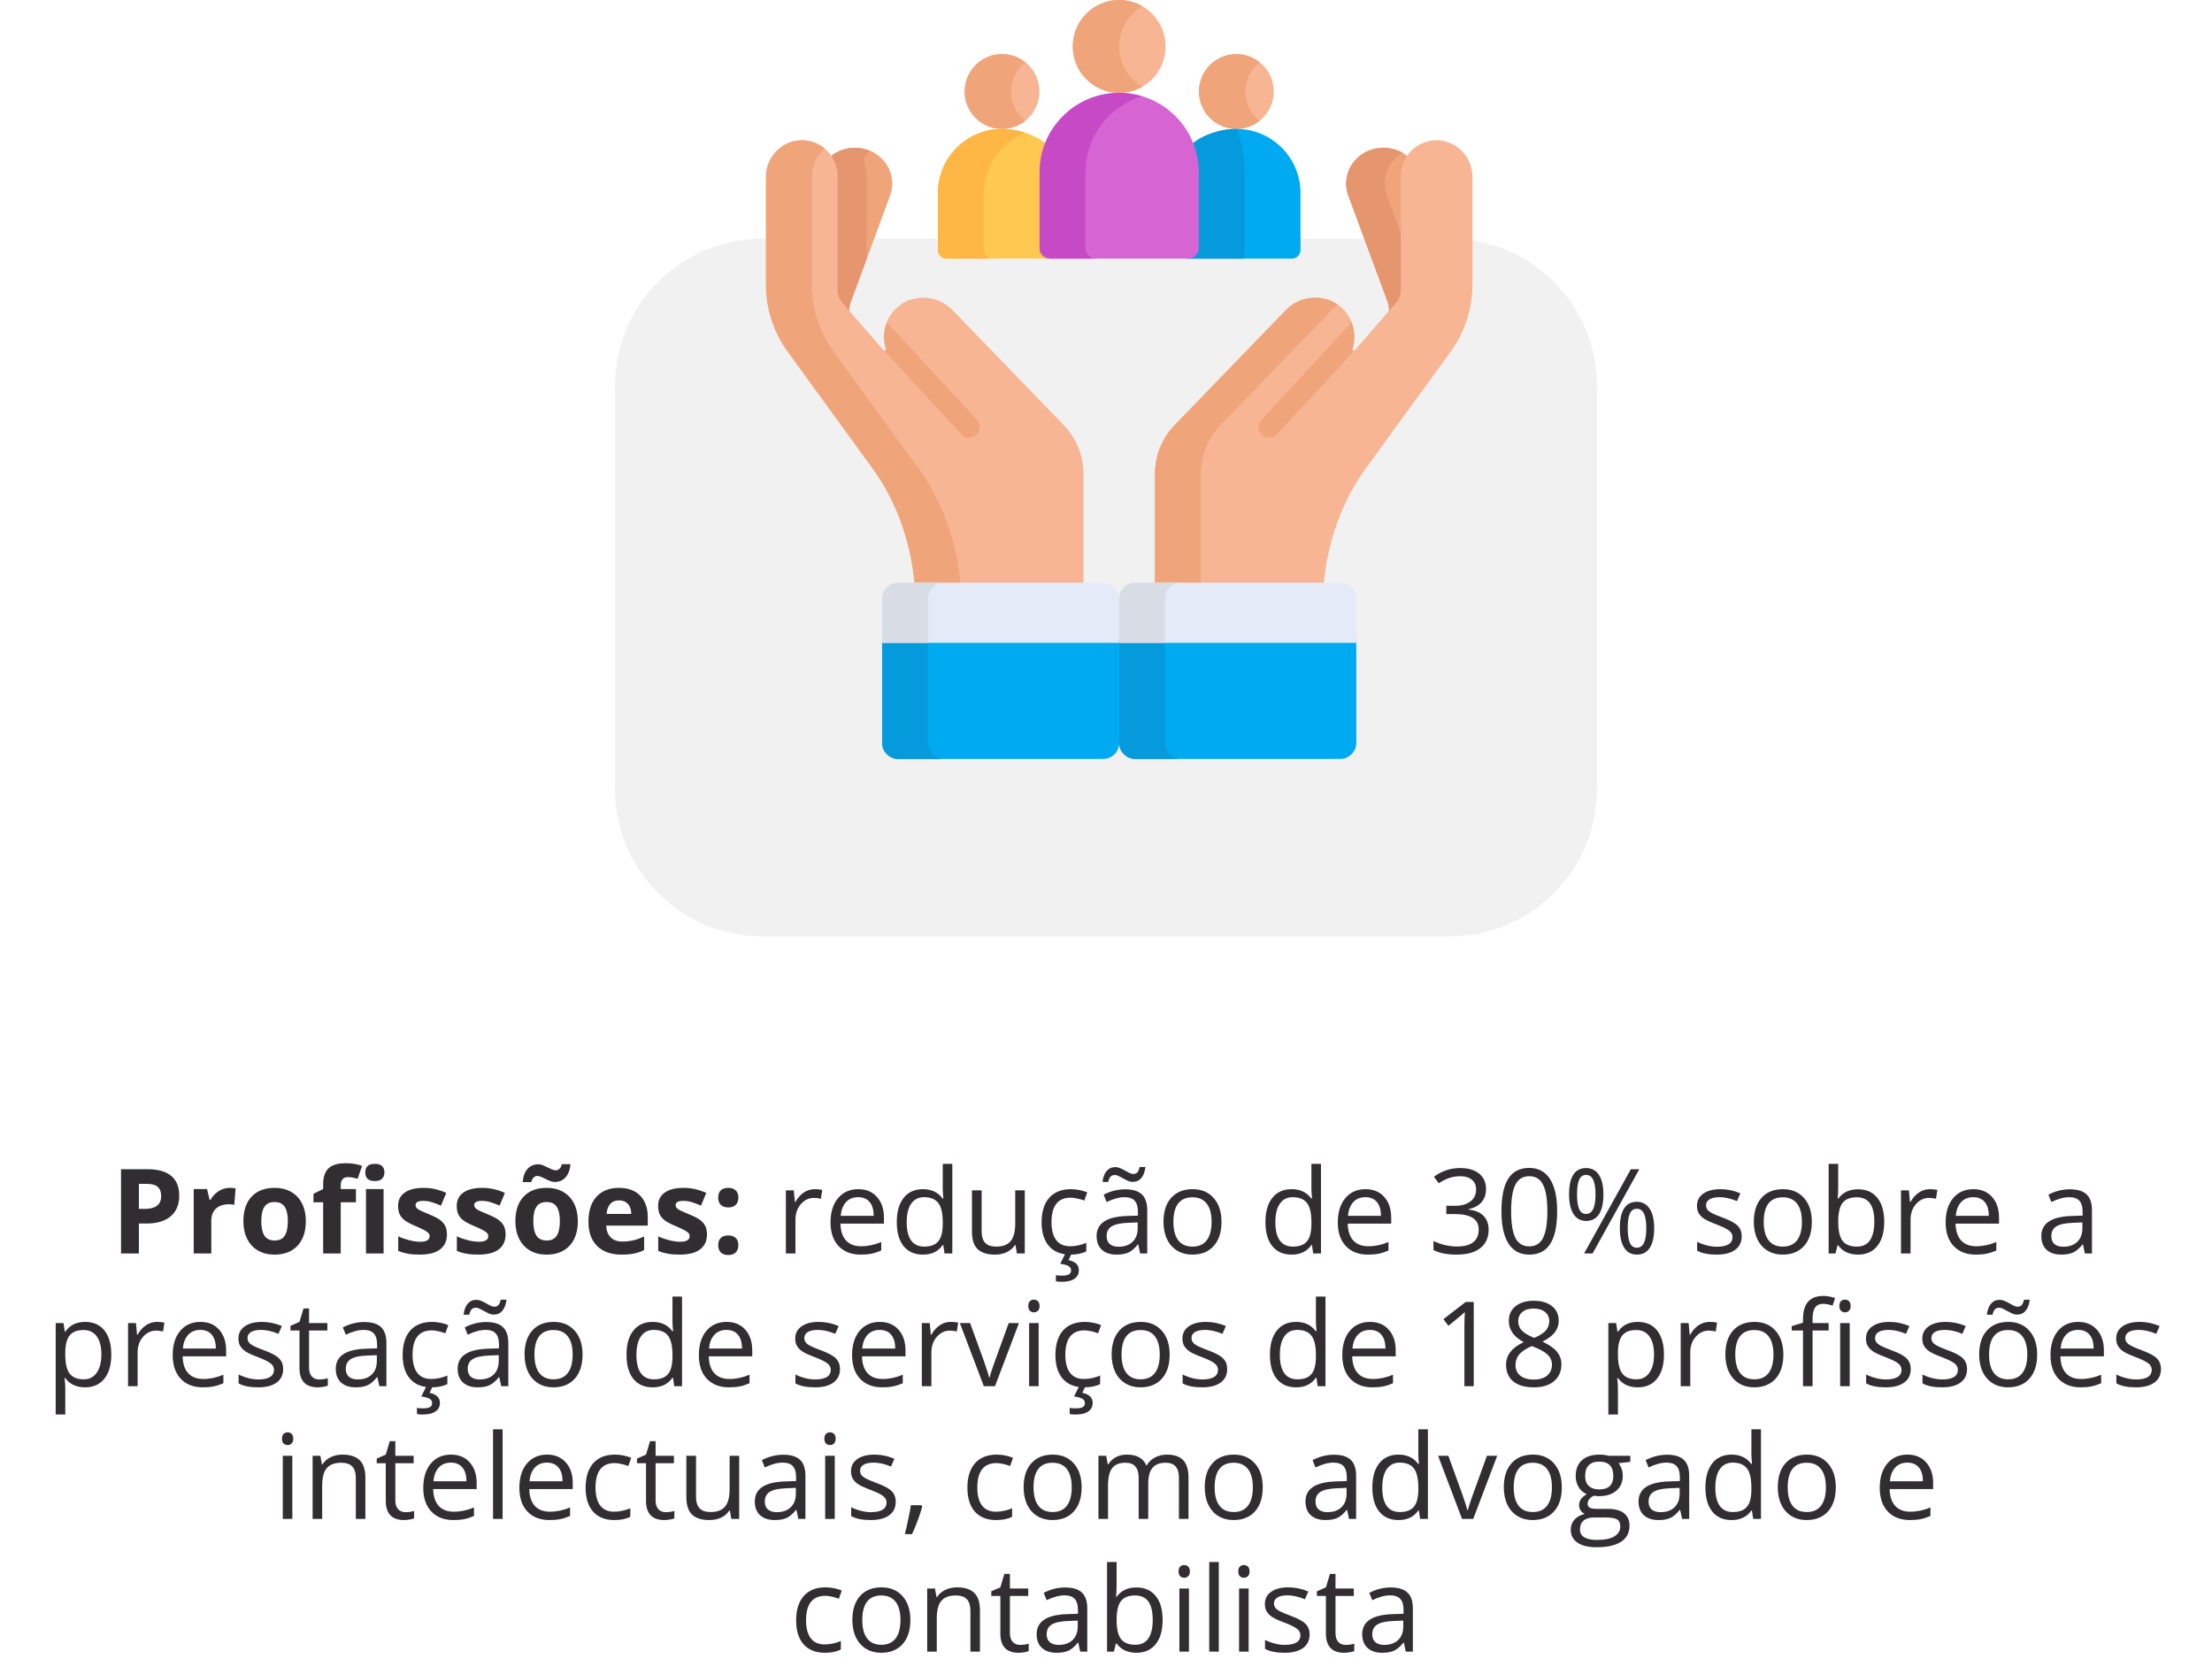 <svg xmlns="http://www.w3.org/2000/svg" width="300" height="225" viewBox="0 0 300 225" fill="none"><path d="M83.408 52.369C83.408 41.324 92.362 32.369 103.408 32.369H196.592C207.638 32.369 216.592 41.324 216.592 52.369V107C216.592 118.046 207.638 127 196.592 127H103.408C92.362 127 83.408 118.046 83.408 107V52.369Z" fill="#F1F1F1"></path><g clip-path="url(#clip0_301_699)"><path d="M172.752 12.409C172.752 15.211 170.48 17.483 167.679 17.483C164.877 17.483 162.606 15.211 162.606 12.409C162.606 9.608 164.877 7.336 167.679 7.336C170.48 7.336 172.752 9.608 172.752 12.409Z" fill="#F7B594"></path><path d="M168.903 12.409C168.903 10.798 169.656 9.363 170.828 8.434C169.963 7.747 168.869 7.336 167.679 7.336C164.878 7.336 162.606 9.608 162.606 12.409C162.606 15.211 164.878 17.483 167.679 17.483C168.869 17.483 169.963 17.071 170.828 16.386C169.656 15.457 168.903 14.021 168.903 12.409Z" fill="#F0A479"></path><path d="M140.975 12.409C140.975 15.211 138.703 17.483 135.902 17.483C133.1 17.483 130.829 15.211 130.829 12.409C130.829 9.608 133.1 7.336 135.902 7.336C138.703 7.336 140.975 9.608 140.975 12.409Z" fill="#F7B594"></path><path d="M137.127 12.409C137.127 10.798 137.879 9.363 139.051 8.434C138.186 7.747 137.092 7.336 135.902 7.336C133.1 7.336 130.829 9.608 130.829 12.409C130.829 15.211 133.1 17.483 135.902 17.483C137.093 17.483 138.186 17.071 139.051 16.386C137.879 15.457 137.127 14.021 137.127 12.409Z" fill="#F0A479"></path><path d="M167.679 17.483C165.474 17.483 163.046 18.305 161.512 19.659C161.941 20.823 162.177 22.081 162.177 23.394V33.629C162.177 34.426 161.53 35.074 160.733 35.074H175.216C175.858 35.074 176.379 34.553 176.379 33.91V26.182C176.379 21.378 172.484 17.483 167.679 17.483Z" fill="#00AAF0"></path><path d="M160.733 35.074H168.666C168.755 34.605 168.804 34.123 168.804 33.629V23.394C168.804 21.317 168.429 19.326 167.744 17.484C167.722 17.484 167.701 17.483 167.679 17.483C165.473 17.483 163.046 18.305 161.512 19.659C161.941 20.823 162.177 22.081 162.177 23.394V33.629C162.177 34.426 161.53 35.074 160.733 35.074Z" fill="#059ADB"></path><path d="M141.405 33.629V23.394C141.405 22.081 141.64 20.823 142.069 19.659C140.536 18.305 138.108 17.483 135.902 17.483C131.098 17.483 127.203 21.378 127.203 26.182V33.91C127.203 34.552 127.723 35.074 128.366 35.074H142.848C142.051 35.074 141.405 34.426 141.405 33.629Z" fill="#FFC850"></path><path d="M133.416 33.91V26.182C133.416 22.436 135.783 19.245 139.102 18.019C138.067 17.673 136.959 17.483 135.902 17.483C131.098 17.483 127.203 21.378 127.203 26.182V33.91C127.203 34.552 127.723 35.074 128.365 35.074H134.578C133.937 35.074 133.416 34.552 133.416 33.91Z" fill="#FEB644"></path><path d="M158.088 6.297C158.088 9.776 155.269 12.595 151.791 12.595C148.313 12.595 145.494 9.776 145.494 6.297C145.494 2.819 148.313 0 151.791 0C155.269 0 158.088 2.819 158.088 6.297Z" fill="#F7B594"></path><path d="M151.791 6.297C151.791 3.967 153.058 1.933 154.939 0.845C154.013 0.309 152.938 0 151.791 0C148.313 0 145.494 2.819 145.494 6.297C145.494 9.776 148.313 12.595 151.791 12.595C152.938 12.595 154.013 12.286 154.939 11.751C153.058 10.661 151.791 8.628 151.791 6.297Z" fill="#F0A479"></path><path d="M151.791 12.595C145.826 12.595 140.991 17.43 140.991 23.394V33.629C140.991 34.426 141.637 35.073 142.435 35.073H161.147C161.944 35.073 162.59 34.426 162.59 33.629V23.394C162.59 17.43 157.755 12.595 151.791 12.595Z" fill="#D665D3"></path><path d="M147.205 33.629V23.394C147.205 18.511 150.448 14.385 154.897 13.051C153.913 12.756 152.871 12.595 151.791 12.595C145.826 12.595 140.991 17.43 140.991 23.394V33.629C140.991 34.426 141.637 35.074 142.435 35.074H148.648C147.851 35.074 147.205 34.426 147.205 33.629Z" fill="#C64AC6"></path><path d="M188.22 41.013C188.396 41.487 188.434 41.995 188.339 42.483L189.571 41.124C190.04 40.607 190.298 39.945 190.298 39.259V23.878C190.298 22.939 190.577 22.062 191.058 21.32C189.721 20.142 187.766 19.693 185.937 20.316C183.302 21.213 181.925 23.99 182.859 26.517L188.22 41.013Z" fill="#F0A479"></path><path d="M188.088 26.517C187.27 24.305 188.224 21.901 190.243 20.735C188.99 20.011 187.423 19.81 185.937 20.316C183.302 21.213 181.925 23.99 182.859 26.517L188.22 41.013C188.396 41.487 188.434 41.995 188.339 42.483L189.571 41.124C190.04 40.608 190.298 39.945 190.298 39.259V32.492L188.088 26.517Z" fill="#E5966E"></path><path d="M185.188 63.592L196.622 47.862C198.62 45.185 199.699 41.935 199.699 38.596V23.987C199.699 21.265 197.47 18.971 194.748 19.023C192.109 19.072 189.985 21.227 189.985 23.878V39.259C189.985 39.945 189.738 40.607 189.288 41.124L183.729 47.513C183.6 47.661 183.354 47.527 183.415 47.339C184.05 45.411 183.553 43.205 181.966 41.741C179.854 39.791 176.421 39.963 174.423 42.029L159.318 57.644C157.601 59.419 156.642 61.791 156.642 64.261V79.426H179.524C179.943 73.876 181.897 68.119 185.188 63.592Z" fill="#F7B594"></path><path d="M162.855 79.426V64.261C162.855 61.791 163.815 59.419 165.533 57.644L180.636 42.029C180.891 41.767 181.168 41.535 181.463 41.335C179.341 39.829 176.269 40.121 174.423 42.029L159.319 57.644C157.602 59.419 156.642 61.792 156.642 64.261V79.426H179.524H162.855Z" fill="#F0A479"></path><path d="M170.706 57.912C170.706 58.299 170.862 58.684 171.167 58.967C171.751 59.506 172.659 59.471 173.199 58.888L183.683 47.55C183.549 47.631 183.361 47.507 183.416 47.339C183.804 46.157 183.766 44.871 183.314 43.716L171.088 56.937C170.832 57.213 170.706 57.563 170.706 57.912Z" fill="#F0A479"></path><path d="M115.361 41.013C115.186 41.487 115.148 41.995 115.242 42.483L114.011 41.124C113.541 40.607 113.283 39.945 113.283 39.259V23.878C113.283 22.939 113.005 22.062 112.524 21.32C113.861 20.142 115.814 19.693 117.645 20.316C120.28 21.213 121.657 23.99 120.723 26.517L115.361 41.013Z" fill="#F0A479"></path><path d="M117.645 20.316C115.814 19.693 113.861 20.142 112.524 21.32C113.005 22.063 113.283 22.939 113.283 23.878V39.259C113.283 39.945 113.542 40.608 114.011 41.124L115.242 42.483C115.148 41.995 115.186 41.487 115.361 41.013L117.529 35.153V23.878C117.529 23.344 117.438 22.831 117.272 22.35C117.021 21.622 117.361 20.807 118.064 20.493C118.068 20.49 118.073 20.489 118.078 20.486C117.938 20.424 117.793 20.367 117.645 20.316Z" fill="#E5966E"></path><path d="M118.394 63.592L106.96 47.862C104.963 45.185 103.883 41.936 103.883 38.596V23.987C103.883 21.265 106.111 18.971 108.833 19.023C111.472 19.073 113.596 21.228 113.596 23.878V39.259C113.596 39.945 113.844 40.607 114.294 41.124L119.852 47.513C119.982 47.662 120.227 47.527 120.166 47.339C119.532 45.411 120.029 43.205 121.615 41.741C123.727 39.791 127.16 39.964 129.159 42.029L144.263 57.644C145.98 59.419 146.94 61.792 146.94 64.261V79.427H124.057C123.638 73.876 121.684 68.119 118.394 63.592Z" fill="#F7B594"></path><path d="M124.608 63.592L113.173 47.862C111.176 45.185 110.096 41.936 110.096 38.596V23.987C110.096 22.47 110.789 21.087 111.873 20.168C111.05 19.472 109.991 19.045 108.833 19.023C106.112 18.971 103.883 21.265 103.883 23.987V38.596C103.883 41.936 104.962 45.185 106.96 47.862L118.394 63.593C121.684 68.119 123.638 73.876 124.057 79.427H130.271C129.851 73.876 127.898 68.119 124.608 63.592Z" fill="#F0A479"></path><path d="M132.876 57.912C132.876 58.299 132.72 58.684 132.414 58.968C131.831 59.506 130.923 59.471 130.383 58.888L119.899 47.551C120.033 47.631 120.221 47.507 120.166 47.339C119.778 46.157 119.816 44.871 120.268 43.716L132.494 56.937C132.749 57.213 132.876 57.563 132.876 57.912Z" fill="#F0A479"></path><path d="M151.795 86.77V100.74C151.795 101.951 150.814 102.932 149.602 102.932H121.829C120.618 102.932 119.636 101.951 119.636 100.74V86.77H151.795Z" fill="#00AAF0"></path><path d="M125.85 100.74V86.77H119.636V100.74C119.636 101.951 120.618 102.932 121.829 102.932H128.042C126.831 102.932 125.85 101.951 125.85 100.74Z" fill="#059ADB"></path><path d="M121.829 79.013H149.602C150.814 79.013 151.795 79.994 151.795 81.205V87.185H119.636V81.205C119.636 79.994 120.618 79.013 121.829 79.013Z" fill="#E4EAF8"></path><path d="M128.042 79.013H121.829C120.618 79.013 119.636 79.994 119.636 81.205V87.185H125.85V81.205C125.85 79.994 126.831 79.013 128.042 79.013Z" fill="#D8DCE5"></path><path d="M183.945 86.77V100.74C183.945 101.951 182.964 102.932 181.753 102.932H153.979C152.768 102.932 151.786 101.951 151.786 100.74V86.77H183.945Z" fill="#00AAF0"></path><path d="M158 100.74V86.77H151.787V100.74C151.787 101.951 152.769 102.932 153.98 102.932H160.193C158.982 102.932 158 101.951 158 100.74Z" fill="#059ADB"></path><path d="M153.979 79.013H181.753C182.964 79.013 183.946 79.994 183.946 81.205V87.185H151.787V81.205C151.787 79.994 152.769 79.013 153.979 79.013Z" fill="#E4EAF8"></path><path d="M160.193 79.013H153.979C152.769 79.013 151.786 79.994 151.786 81.205V87.185H158V81.205C158 79.994 158.982 79.013 160.193 79.013Z" fill="#D8DCE5"></path></g><path d="M18.836 163.953H19.633C20.378 163.953 20.935 163.807 21.305 163.516C21.674 163.219 21.859 162.789 21.859 162.227C21.859 161.659 21.703 161.24 21.391 160.969C21.083 160.698 20.599 160.562 19.938 160.562H18.836V163.953ZM24.305 162.141C24.305 163.37 23.919 164.31 23.148 164.961C22.383 165.612 21.292 165.938 19.875 165.938H18.836V170H16.414V158.578H20.062C21.448 158.578 22.5 158.878 23.219 159.477C23.943 160.07 24.305 160.958 24.305 162.141ZM31.148 161.102C31.471 161.102 31.74 161.125 31.953 161.172L31.773 163.406C31.581 163.354 31.346 163.328 31.07 163.328C30.31 163.328 29.716 163.523 29.289 163.914C28.867 164.305 28.656 164.852 28.656 165.555V170H26.273V161.266H28.078L28.43 162.734H28.547C28.818 162.245 29.182 161.852 29.641 161.555C30.104 161.253 30.607 161.102 31.148 161.102ZM35.438 165.617C35.438 166.482 35.578 167.135 35.859 167.578C36.146 168.021 36.609 168.242 37.25 168.242C37.885 168.242 38.341 168.023 38.617 167.586C38.898 167.143 39.039 166.487 39.039 165.617C39.039 164.753 38.898 164.104 38.617 163.672C38.336 163.24 37.875 163.023 37.234 163.023C36.599 163.023 36.141 163.24 35.859 163.672C35.578 164.099 35.438 164.747 35.438 165.617ZM41.477 165.617C41.477 167.039 41.102 168.151 40.352 168.953C39.602 169.755 38.557 170.156 37.219 170.156C36.38 170.156 35.641 169.974 35 169.609C34.359 169.24 33.867 168.711 33.523 168.023C33.18 167.336 33.008 166.534 33.008 165.617C33.008 164.19 33.38 163.081 34.125 162.289C34.87 161.497 35.917 161.102 37.266 161.102C38.104 161.102 38.844 161.284 39.484 161.648C40.125 162.013 40.617 162.536 40.961 163.219C41.305 163.901 41.477 164.701 41.477 165.617ZM48.273 163.055H46.211V170H43.828V163.055H42.516V161.906L43.828 161.266V160.625C43.828 159.63 44.073 158.904 44.562 158.445C45.052 157.987 45.836 157.758 46.914 157.758C47.737 157.758 48.469 157.88 49.109 158.125L48.5 159.875C48.021 159.724 47.578 159.648 47.172 159.648C46.833 159.648 46.589 159.75 46.438 159.953C46.286 160.151 46.211 160.406 46.211 160.719V161.266H48.273V163.055ZM49.539 159.008C49.539 158.232 49.971 157.844 50.836 157.844C51.7 157.844 52.133 158.232 52.133 159.008C52.133 159.378 52.023 159.667 51.805 159.875C51.591 160.078 51.268 160.18 50.836 160.18C49.971 160.18 49.539 159.789 49.539 159.008ZM52.023 170H49.641V161.266H52.023V170ZM60.617 167.406C60.617 168.302 60.305 168.984 59.68 169.453C59.06 169.922 58.13 170.156 56.891 170.156C56.255 170.156 55.714 170.112 55.266 170.023C54.818 169.94 54.398 169.815 54.008 169.648V167.68C54.45 167.888 54.948 168.062 55.5 168.203C56.057 168.344 56.547 168.414 56.969 168.414C57.833 168.414 58.266 168.164 58.266 167.664C58.266 167.477 58.208 167.326 58.094 167.211C57.979 167.091 57.781 166.958 57.5 166.812C57.219 166.661 56.844 166.487 56.375 166.289C55.703 166.008 55.208 165.747 54.891 165.508C54.578 165.268 54.349 164.995 54.203 164.688C54.062 164.375 53.992 163.992 53.992 163.539C53.992 162.763 54.292 162.164 54.891 161.742C55.495 161.315 56.349 161.102 57.453 161.102C58.505 161.102 59.529 161.331 60.523 161.789L59.805 163.508C59.367 163.32 58.958 163.167 58.578 163.047C58.198 162.927 57.81 162.867 57.414 162.867C56.711 162.867 56.359 163.057 56.359 163.438C56.359 163.651 56.471 163.836 56.695 163.992C56.925 164.148 57.422 164.38 58.188 164.688C58.87 164.964 59.37 165.221 59.688 165.461C60.005 165.701 60.24 165.977 60.391 166.289C60.542 166.602 60.617 166.974 60.617 167.406ZM68.57 167.406C68.57 168.302 68.258 168.984 67.633 169.453C67.013 169.922 66.083 170.156 64.844 170.156C64.208 170.156 63.667 170.112 63.219 170.023C62.771 169.94 62.352 169.815 61.961 169.648V167.68C62.404 167.888 62.901 168.062 63.453 168.203C64.01 168.344 64.5 168.414 64.922 168.414C65.787 168.414 66.219 168.164 66.219 167.664C66.219 167.477 66.162 167.326 66.047 167.211C65.932 167.091 65.734 166.958 65.453 166.812C65.172 166.661 64.797 166.487 64.328 166.289C63.656 166.008 63.161 165.747 62.844 165.508C62.531 165.268 62.302 164.995 62.156 164.688C62.016 164.375 61.945 163.992 61.945 163.539C61.945 162.763 62.245 162.164 62.844 161.742C63.448 161.315 64.302 161.102 65.406 161.102C66.458 161.102 67.482 161.331 68.477 161.789L67.758 163.508C67.32 163.32 66.912 163.167 66.531 163.047C66.151 162.927 65.763 162.867 65.367 162.867C64.664 162.867 64.312 163.057 64.312 163.438C64.312 163.651 64.424 163.836 64.648 163.992C64.878 164.148 65.375 164.38 66.141 164.688C66.823 164.964 67.323 165.221 67.641 165.461C67.958 165.701 68.193 165.977 68.344 166.289C68.495 166.602 68.57 166.974 68.57 167.406ZM72.328 165.617C72.328 166.482 72.469 167.135 72.75 167.578C73.037 168.021 73.5 168.242 74.141 168.242C74.776 168.242 75.232 168.023 75.508 167.586C75.789 167.143 75.93 166.487 75.93 165.617C75.93 164.753 75.789 164.104 75.508 163.672C75.227 163.24 74.766 163.023 74.125 163.023C73.49 163.023 73.031 163.24 72.75 163.672C72.469 164.099 72.328 164.747 72.328 165.617ZM78.367 165.617C78.367 167.039 77.992 168.151 77.242 168.953C76.492 169.755 75.448 170.156 74.109 170.156C73.271 170.156 72.531 169.974 71.891 169.609C71.25 169.24 70.758 168.711 70.414 168.023C70.07 167.336 69.898 166.534 69.898 165.617C69.898 164.19 70.271 163.081 71.016 162.289C71.76 161.497 72.807 161.102 74.156 161.102C74.995 161.102 75.734 161.284 76.375 161.648C77.016 162.013 77.508 162.536 77.852 163.219C78.195 163.901 78.367 164.701 78.367 165.617ZM72.844 159.484C72.682 159.484 72.526 159.555 72.375 159.695C72.229 159.831 72.122 160.039 72.055 160.32H70.891C70.948 159.565 71.162 158.974 71.531 158.547C71.906 158.12 72.401 157.906 73.016 157.906C73.229 157.906 73.438 157.951 73.641 158.039C73.849 158.122 74.052 158.216 74.25 158.32C74.453 158.419 74.651 158.51 74.844 158.594C75.037 158.677 75.227 158.719 75.414 158.719C75.576 158.719 75.729 158.651 75.875 158.516C76.026 158.38 76.135 158.172 76.203 157.891H77.367C77.31 158.646 77.091 159.237 76.711 159.664C76.336 160.091 75.846 160.305 75.242 160.305C75.029 160.305 74.818 160.263 74.609 160.18C74.406 160.091 74.203 159.997 74 159.898C73.802 159.794 73.607 159.701 73.414 159.617C73.221 159.529 73.031 159.484 72.844 159.484ZM83.953 162.797C83.448 162.797 83.052 162.958 82.766 163.281C82.479 163.599 82.315 164.052 82.273 164.641H85.617C85.607 164.052 85.453 163.599 85.156 163.281C84.859 162.958 84.458 162.797 83.953 162.797ZM84.289 170.156C82.883 170.156 81.784 169.768 80.992 168.992C80.201 168.216 79.805 167.117 79.805 165.695C79.805 164.232 80.169 163.102 80.898 162.305C81.633 161.503 82.646 161.102 83.938 161.102C85.172 161.102 86.133 161.453 86.82 162.156C87.508 162.859 87.852 163.831 87.852 165.07V166.227H82.219C82.245 166.904 82.445 167.432 82.82 167.812C83.195 168.193 83.721 168.383 84.398 168.383C84.924 168.383 85.422 168.328 85.891 168.219C86.359 168.109 86.849 167.935 87.359 167.695V169.539C86.943 169.747 86.497 169.901 86.023 170C85.549 170.104 84.971 170.156 84.289 170.156ZM95.883 167.406C95.883 168.302 95.57 168.984 94.945 169.453C94.326 169.922 93.396 170.156 92.156 170.156C91.521 170.156 90.979 170.112 90.531 170.023C90.083 169.94 89.664 169.815 89.273 169.648V167.68C89.716 167.888 90.213 168.062 90.766 168.203C91.323 168.344 91.812 168.414 92.234 168.414C93.099 168.414 93.531 168.164 93.531 167.664C93.531 167.477 93.474 167.326 93.359 167.211C93.245 167.091 93.047 166.958 92.766 166.812C92.484 166.661 92.109 166.487 91.641 166.289C90.969 166.008 90.474 165.747 90.156 165.508C89.844 165.268 89.615 164.995 89.469 164.688C89.328 164.375 89.258 163.992 89.258 163.539C89.258 162.763 89.557 162.164 90.156 161.742C90.76 161.315 91.615 161.102 92.719 161.102C93.771 161.102 94.794 161.331 95.789 161.789L95.07 163.508C94.633 163.32 94.224 163.167 93.844 163.047C93.463 162.927 93.076 162.867 92.68 162.867C91.977 162.867 91.625 163.057 91.625 163.438C91.625 163.651 91.737 163.836 91.961 163.992C92.19 164.148 92.688 164.38 93.453 164.688C94.135 164.964 94.635 165.221 94.953 165.461C95.271 165.701 95.505 165.977 95.656 166.289C95.807 166.602 95.883 166.974 95.883 167.406ZM97.406 168.883C97.406 168.445 97.523 168.115 97.758 167.891C97.992 167.667 98.333 167.555 98.781 167.555C99.213 167.555 99.547 167.669 99.781 167.898C100.021 168.128 100.141 168.456 100.141 168.883C100.141 169.294 100.021 169.62 99.781 169.859C99.542 170.094 99.208 170.211 98.781 170.211C98.344 170.211 98.005 170.096 97.766 169.867C97.526 169.633 97.406 169.305 97.406 168.883ZM97.406 162.43C97.406 161.992 97.523 161.661 97.758 161.438C97.992 161.214 98.333 161.102 98.781 161.102C99.213 161.102 99.547 161.216 99.781 161.445C100.021 161.674 100.141 162.003 100.141 162.43C100.141 162.852 100.018 163.18 99.773 163.414C99.534 163.643 99.203 163.758 98.781 163.758C98.344 163.758 98.005 163.643 97.766 163.414C97.526 163.185 97.406 162.857 97.406 162.43ZM110.492 161.281C110.872 161.281 111.214 161.312 111.516 161.375L111.336 162.578C110.982 162.5 110.669 162.461 110.398 162.461C109.706 162.461 109.112 162.742 108.617 163.305C108.128 163.867 107.883 164.568 107.883 165.406V170H106.586V161.438H107.656L107.805 163.023H107.867C108.185 162.466 108.568 162.036 109.016 161.734C109.464 161.432 109.956 161.281 110.492 161.281ZM116.734 170.156C115.469 170.156 114.469 169.771 113.734 169C113.005 168.229 112.641 167.159 112.641 165.789C112.641 164.409 112.979 163.312 113.656 162.5C114.339 161.688 115.253 161.281 116.398 161.281C117.471 161.281 118.32 161.635 118.945 162.344C119.57 163.047 119.883 163.977 119.883 165.133V165.953H113.984C114.01 166.958 114.263 167.721 114.742 168.242C115.227 168.763 115.906 169.023 116.781 169.023C117.703 169.023 118.615 168.831 119.516 168.445V169.602C119.057 169.799 118.622 169.94 118.211 170.023C117.805 170.112 117.312 170.156 116.734 170.156ZM116.383 162.367C115.695 162.367 115.146 162.591 114.734 163.039C114.328 163.487 114.089 164.107 114.016 164.898H118.492C118.492 164.081 118.31 163.456 117.945 163.023C117.581 162.586 117.06 162.367 116.383 162.367ZM127.93 168.852H127.859C127.26 169.721 126.365 170.156 125.172 170.156C124.052 170.156 123.18 169.773 122.555 169.008C121.935 168.242 121.625 167.154 121.625 165.742C121.625 164.331 121.938 163.234 122.562 162.453C123.188 161.672 124.057 161.281 125.172 161.281C126.333 161.281 127.224 161.703 127.844 162.547H127.945L127.891 161.93L127.859 161.328V157.844H129.156V170H128.102L127.93 168.852ZM125.336 169.07C126.221 169.07 126.862 168.831 127.258 168.352C127.659 167.867 127.859 167.089 127.859 166.016V165.742C127.859 164.529 127.656 163.664 127.25 163.148C126.849 162.628 126.206 162.367 125.32 162.367C124.56 162.367 123.977 162.664 123.57 163.258C123.169 163.846 122.969 164.68 122.969 165.758C122.969 166.852 123.169 167.677 123.57 168.234C123.971 168.792 124.56 169.07 125.336 169.07ZM133.133 161.438V166.992C133.133 167.69 133.292 168.211 133.609 168.555C133.927 168.898 134.424 169.07 135.102 169.07C135.997 169.07 136.651 168.826 137.062 168.336C137.479 167.846 137.688 167.047 137.688 165.938V161.438H138.984V170H137.914L137.727 168.852H137.656C137.391 169.273 137.021 169.596 136.547 169.82C136.078 170.044 135.542 170.156 134.938 170.156C133.896 170.156 133.115 169.909 132.594 169.414C132.078 168.919 131.82 168.128 131.82 167.039V161.438H133.133ZM145.164 170.156C143.924 170.156 142.964 169.776 142.281 169.016C141.604 168.25 141.266 167.169 141.266 165.773C141.266 164.341 141.609 163.234 142.297 162.453C142.99 161.672 143.974 161.281 145.25 161.281C145.661 161.281 146.073 161.326 146.484 161.414C146.896 161.503 147.219 161.607 147.453 161.727L147.055 162.828C146.768 162.714 146.456 162.62 146.117 162.547C145.779 162.469 145.479 162.43 145.219 162.43C143.479 162.43 142.609 163.539 142.609 165.758C142.609 166.81 142.82 167.617 143.242 168.18C143.669 168.742 144.299 169.023 145.133 169.023C145.846 169.023 146.578 168.87 147.328 168.562V169.711C146.755 170.008 146.034 170.156 145.164 170.156ZM146.32 172.258C146.32 172.763 146.12 173.154 145.719 173.43C145.323 173.706 144.734 173.844 143.953 173.844C143.688 173.844 143.438 173.82 143.203 173.773V172.945C143.438 172.987 143.708 173.008 144.016 173.008C144.427 173.008 144.737 172.956 144.945 172.852C145.159 172.747 145.266 172.555 145.266 172.273C145.266 172.049 145.161 171.867 144.953 171.727C144.75 171.591 144.365 171.479 143.797 171.391L144.484 170H145.344L144.914 170.898C145.852 171.102 146.32 171.555 146.32 172.258ZM154.633 170L154.375 168.781H154.312C153.885 169.318 153.458 169.682 153.031 169.875C152.609 170.062 152.081 170.156 151.445 170.156C150.596 170.156 149.93 169.938 149.445 169.5C148.966 169.062 148.727 168.44 148.727 167.633C148.727 165.904 150.109 164.997 152.875 164.914L154.328 164.867V164.336C154.328 163.664 154.182 163.169 153.891 162.852C153.604 162.529 153.143 162.367 152.508 162.367C151.794 162.367 150.987 162.586 150.086 163.023L149.688 162.031C150.109 161.802 150.57 161.622 151.07 161.492C151.576 161.362 152.081 161.297 152.586 161.297C153.607 161.297 154.362 161.523 154.852 161.977C155.346 162.43 155.594 163.156 155.594 164.156V170H154.633ZM151.703 169.086C152.51 169.086 153.143 168.865 153.602 168.422C154.065 167.979 154.297 167.359 154.297 166.562V165.789L153 165.844C151.969 165.88 151.224 166.042 150.766 166.328C150.312 166.609 150.086 167.049 150.086 167.648C150.086 168.117 150.227 168.474 150.508 168.719C150.794 168.964 151.193 169.086 151.703 169.086ZM153.625 160.289C153.401 160.289 153.182 160.242 152.969 160.148C152.755 160.049 152.544 159.943 152.336 159.828C152.133 159.708 151.935 159.602 151.742 159.508C151.555 159.409 151.372 159.359 151.195 159.359C150.935 159.359 150.737 159.438 150.602 159.594C150.471 159.75 150.37 159.987 150.297 160.305H149.531C149.599 159.674 149.781 159.182 150.078 158.828C150.38 158.469 150.768 158.289 151.242 158.289C151.482 158.289 151.714 158.339 151.938 158.438C152.161 158.531 152.375 158.638 152.578 158.758C152.781 158.872 152.977 158.979 153.164 159.078C153.352 159.172 153.529 159.219 153.695 159.219C153.951 159.219 154.141 159.143 154.266 158.992C154.391 158.836 154.492 158.596 154.57 158.273H155.344C155.276 158.904 155.094 159.398 154.797 159.758C154.505 160.112 154.115 160.289 153.625 160.289ZM165.664 165.711C165.664 167.107 165.312 168.198 164.609 168.984C163.906 169.766 162.935 170.156 161.695 170.156C160.93 170.156 160.25 169.977 159.656 169.617C159.062 169.258 158.604 168.742 158.281 168.07C157.958 167.398 157.797 166.612 157.797 165.711C157.797 164.315 158.146 163.229 158.844 162.453C159.542 161.672 160.51 161.281 161.75 161.281C162.948 161.281 163.898 161.68 164.602 162.477C165.31 163.273 165.664 164.352 165.664 165.711ZM159.141 165.711C159.141 166.805 159.359 167.638 159.797 168.211C160.234 168.784 160.878 169.07 161.727 169.07C162.576 169.07 163.219 168.786 163.656 168.219C164.099 167.646 164.32 166.81 164.32 165.711C164.32 164.622 164.099 163.797 163.656 163.234C163.219 162.667 162.57 162.383 161.711 162.383C160.862 162.383 160.221 162.661 159.789 163.219C159.357 163.776 159.141 164.607 159.141 165.711ZM177.93 168.852H177.859C177.26 169.721 176.365 170.156 175.172 170.156C174.052 170.156 173.18 169.773 172.555 169.008C171.935 168.242 171.625 167.154 171.625 165.742C171.625 164.331 171.938 163.234 172.562 162.453C173.188 161.672 174.057 161.281 175.172 161.281C176.333 161.281 177.224 161.703 177.844 162.547H177.945L177.891 161.93L177.859 161.328V157.844H179.156V170H178.102L177.93 168.852ZM175.336 169.07C176.221 169.07 176.862 168.831 177.258 168.352C177.659 167.867 177.859 167.089 177.859 166.016V165.742C177.859 164.529 177.656 163.664 177.25 163.148C176.849 162.628 176.206 162.367 175.32 162.367C174.56 162.367 173.977 162.664 173.57 163.258C173.169 163.846 172.969 164.68 172.969 165.758C172.969 166.852 173.169 167.677 173.57 168.234C173.971 168.792 174.56 169.07 175.336 169.07ZM185.531 170.156C184.266 170.156 183.266 169.771 182.531 169C181.802 168.229 181.438 167.159 181.438 165.789C181.438 164.409 181.776 163.312 182.453 162.5C183.135 161.688 184.049 161.281 185.195 161.281C186.268 161.281 187.117 161.635 187.742 162.344C188.367 163.047 188.68 163.977 188.68 165.133V165.953H182.781C182.807 166.958 183.06 167.721 183.539 168.242C184.023 168.763 184.703 169.023 185.578 169.023C186.5 169.023 187.411 168.831 188.312 168.445V169.602C187.854 169.799 187.419 169.94 187.008 170.023C186.602 170.112 186.109 170.156 185.531 170.156ZM185.18 162.367C184.492 162.367 183.943 162.591 183.531 163.039C183.125 163.487 182.885 164.107 182.812 164.898H187.289C187.289 164.081 187.107 163.456 186.742 163.023C186.378 162.586 185.857 162.367 185.18 162.367ZM201.539 161.266C201.539 161.995 201.333 162.591 200.922 163.055C200.516 163.518 199.938 163.828 199.188 163.984V164.047C200.104 164.161 200.784 164.453 201.227 164.922C201.669 165.391 201.891 166.005 201.891 166.766C201.891 167.854 201.513 168.693 200.758 169.281C200.003 169.865 198.93 170.156 197.539 170.156C196.935 170.156 196.38 170.109 195.875 170.016C195.375 169.927 194.888 169.768 194.414 169.539V168.305C194.909 168.549 195.435 168.737 195.992 168.867C196.555 168.992 197.086 169.055 197.586 169.055C199.56 169.055 200.547 168.281 200.547 166.734C200.547 165.349 199.458 164.656 197.281 164.656H196.156V163.539H197.297C198.188 163.539 198.893 163.344 199.414 162.953C199.935 162.557 200.195 162.01 200.195 161.312C200.195 160.755 200.003 160.318 199.617 160C199.237 159.682 198.719 159.523 198.062 159.523C197.562 159.523 197.091 159.591 196.648 159.727C196.206 159.862 195.701 160.112 195.133 160.477L194.477 159.602C194.945 159.232 195.484 158.943 196.094 158.734C196.708 158.521 197.354 158.414 198.031 158.414C199.141 158.414 200.003 158.669 200.617 159.18C201.232 159.685 201.539 160.38 201.539 161.266ZM211.188 164.273C211.188 166.247 210.875 167.721 210.25 168.695C209.63 169.669 208.68 170.156 207.398 170.156C206.169 170.156 205.234 169.659 204.594 168.664C203.953 167.664 203.633 166.201 203.633 164.273C203.633 162.284 203.943 160.807 204.562 159.844C205.182 158.88 206.128 158.398 207.398 158.398C208.638 158.398 209.578 158.901 210.219 159.906C210.865 160.911 211.188 162.367 211.188 164.273ZM204.945 164.273C204.945 165.935 205.141 167.146 205.531 167.906C205.922 168.661 206.544 169.039 207.398 169.039C208.263 169.039 208.888 168.656 209.273 167.891C209.664 167.12 209.859 165.914 209.859 164.273C209.859 162.633 209.664 161.432 209.273 160.672C208.888 159.906 208.263 159.523 207.398 159.523C206.544 159.523 205.922 159.901 205.531 160.656C205.141 161.406 204.945 162.612 204.945 164.273ZM213.883 161.984C213.883 162.87 213.979 163.534 214.172 163.977C214.365 164.419 214.677 164.641 215.109 164.641C215.964 164.641 216.391 163.755 216.391 161.984C216.391 160.224 215.964 159.344 215.109 159.344C214.677 159.344 214.365 159.562 214.172 160C213.979 160.438 213.883 161.099 213.883 161.984ZM217.461 161.984C217.461 163.172 217.26 164.07 216.859 164.68C216.464 165.284 215.88 165.586 215.109 165.586C214.38 165.586 213.812 165.276 213.406 164.656C213.005 164.036 212.805 163.146 212.805 161.984C212.805 160.802 212.997 159.911 213.383 159.312C213.773 158.714 214.349 158.414 215.109 158.414C215.865 158.414 216.445 158.724 216.852 159.344C217.258 159.964 217.461 160.844 217.461 161.984ZM220.758 166.562C220.758 167.453 220.854 168.12 221.047 168.562C221.24 169 221.555 169.219 221.992 169.219C222.43 169.219 222.753 169.003 222.961 168.57C223.169 168.133 223.273 167.464 223.273 166.562C223.273 165.672 223.169 165.013 222.961 164.586C222.753 164.154 222.43 163.938 221.992 163.938C221.555 163.938 221.24 164.154 221.047 164.586C220.854 165.013 220.758 165.672 220.758 166.562ZM224.344 166.562C224.344 167.745 224.143 168.641 223.742 169.25C223.346 169.854 222.763 170.156 221.992 170.156C221.253 170.156 220.682 169.846 220.281 169.227C219.885 168.607 219.688 167.719 219.688 166.562C219.688 165.38 219.88 164.49 220.266 163.891C220.656 163.292 221.232 162.992 221.992 162.992C222.732 162.992 223.307 163.299 223.719 163.914C224.135 164.523 224.344 165.406 224.344 166.562ZM222.328 158.578L215.992 170H214.844L221.18 158.578H222.328ZM236.219 167.664C236.219 168.461 235.922 169.076 235.328 169.508C234.734 169.94 233.901 170.156 232.828 170.156C231.693 170.156 230.807 169.977 230.172 169.617V168.414C230.583 168.622 231.023 168.786 231.492 168.906C231.966 169.026 232.422 169.086 232.859 169.086C233.536 169.086 234.057 168.979 234.422 168.766C234.786 168.547 234.969 168.216 234.969 167.773C234.969 167.44 234.823 167.156 234.531 166.922C234.245 166.682 233.682 166.401 232.844 166.078C232.047 165.781 231.479 165.523 231.141 165.305C230.807 165.081 230.557 164.828 230.391 164.547C230.229 164.266 230.148 163.93 230.148 163.539C230.148 162.841 230.432 162.292 231 161.891C231.568 161.484 232.346 161.281 233.336 161.281C234.258 161.281 235.159 161.469 236.039 161.844L235.578 162.898C234.719 162.544 233.94 162.367 233.242 162.367C232.628 162.367 232.164 162.464 231.852 162.656C231.539 162.849 231.383 163.115 231.383 163.453C231.383 163.682 231.44 163.878 231.555 164.039C231.674 164.201 231.865 164.354 232.125 164.5C232.385 164.646 232.885 164.857 233.625 165.133C234.641 165.503 235.326 165.875 235.68 166.25C236.039 166.625 236.219 167.096 236.219 167.664ZM245.727 165.711C245.727 167.107 245.375 168.198 244.672 168.984C243.969 169.766 242.997 170.156 241.758 170.156C240.992 170.156 240.312 169.977 239.719 169.617C239.125 169.258 238.667 168.742 238.344 168.07C238.021 167.398 237.859 166.612 237.859 165.711C237.859 164.315 238.208 163.229 238.906 162.453C239.604 161.672 240.573 161.281 241.812 161.281C243.01 161.281 243.961 161.68 244.664 162.477C245.372 163.273 245.727 164.352 245.727 165.711ZM239.203 165.711C239.203 166.805 239.422 167.638 239.859 168.211C240.297 168.784 240.94 169.07 241.789 169.07C242.638 169.07 243.281 168.786 243.719 168.219C244.161 167.646 244.383 166.81 244.383 165.711C244.383 164.622 244.161 163.797 243.719 163.234C243.281 162.667 242.633 162.383 241.773 162.383C240.924 162.383 240.284 162.661 239.852 163.219C239.419 163.776 239.203 164.607 239.203 165.711ZM251.992 161.297C253.117 161.297 253.99 161.682 254.609 162.453C255.234 163.219 255.547 164.305 255.547 165.711C255.547 167.117 255.232 168.211 254.602 168.992C253.977 169.768 253.107 170.156 251.992 170.156C251.435 170.156 250.924 170.055 250.461 169.852C250.003 169.643 249.617 169.326 249.305 168.898H249.211L248.938 170H248.008V157.844H249.305V160.797C249.305 161.458 249.284 162.052 249.242 162.578H249.305C249.909 161.724 250.805 161.297 251.992 161.297ZM251.805 162.383C250.919 162.383 250.281 162.638 249.891 163.148C249.5 163.654 249.305 164.508 249.305 165.711C249.305 166.914 249.505 167.776 249.906 168.297C250.307 168.812 250.951 169.07 251.836 169.07C252.633 169.07 253.227 168.781 253.617 168.203C254.008 167.62 254.203 166.784 254.203 165.695C254.203 164.581 254.008 163.75 253.617 163.203C253.227 162.656 252.622 162.383 251.805 162.383ZM261.727 161.281C262.107 161.281 262.448 161.312 262.75 161.375L262.57 162.578C262.216 162.5 261.904 162.461 261.633 162.461C260.94 162.461 260.346 162.742 259.852 163.305C259.362 163.867 259.117 164.568 259.117 165.406V170H257.82V161.438H258.891L259.039 163.023H259.102C259.419 162.466 259.802 162.036 260.25 161.734C260.698 161.432 261.19 161.281 261.727 161.281ZM267.969 170.156C266.703 170.156 265.703 169.771 264.969 169C264.24 168.229 263.875 167.159 263.875 165.789C263.875 164.409 264.214 163.312 264.891 162.5C265.573 161.688 266.487 161.281 267.633 161.281C268.706 161.281 269.555 161.635 270.18 162.344C270.805 163.047 271.117 163.977 271.117 165.133V165.953H265.219C265.245 166.958 265.497 167.721 265.977 168.242C266.461 168.763 267.141 169.023 268.016 169.023C268.938 169.023 269.849 168.831 270.75 168.445V169.602C270.292 169.799 269.857 169.94 269.445 170.023C269.039 170.112 268.547 170.156 267.969 170.156ZM267.617 162.367C266.93 162.367 266.38 162.591 265.969 163.039C265.562 163.487 265.323 164.107 265.25 164.898H269.727C269.727 164.081 269.544 163.456 269.18 163.023C268.815 162.586 268.294 162.367 267.617 162.367ZM282.758 170L282.5 168.781H282.438C282.01 169.318 281.583 169.682 281.156 169.875C280.734 170.062 280.206 170.156 279.57 170.156C278.721 170.156 278.055 169.938 277.57 169.5C277.091 169.062 276.852 168.44 276.852 167.633C276.852 165.904 278.234 164.997 281 164.914L282.453 164.867V164.336C282.453 163.664 282.307 163.169 282.016 162.852C281.729 162.529 281.268 162.367 280.633 162.367C279.919 162.367 279.112 162.586 278.211 163.023L277.812 162.031C278.234 161.802 278.695 161.622 279.195 161.492C279.701 161.362 280.206 161.297 280.711 161.297C281.732 161.297 282.487 161.523 282.977 161.977C283.471 162.43 283.719 163.156 283.719 164.156V170H282.758ZM279.828 169.086C280.635 169.086 281.268 168.865 281.727 168.422C282.19 167.979 282.422 167.359 282.422 166.562V165.789L281.125 165.844C280.094 165.88 279.349 166.042 278.891 166.328C278.438 166.609 278.211 167.049 278.211 167.648C278.211 168.117 278.352 168.474 278.633 168.719C278.919 168.964 279.318 169.086 279.828 169.086ZM11.539 188.156C10.982 188.156 10.471 188.055 10.008 187.852C9.549 187.643 9.164 187.326 8.852 186.898H8.758C8.82 187.398 8.852 187.872 8.852 188.32V191.844H7.555V179.438H8.609L8.789 180.609H8.852C9.185 180.141 9.573 179.802 10.016 179.594C10.458 179.385 10.966 179.281 11.539 179.281C12.675 179.281 13.55 179.669 14.164 180.445C14.784 181.221 15.094 182.31 15.094 183.711C15.094 185.117 14.779 186.211 14.148 186.992C13.523 187.768 12.654 188.156 11.539 188.156ZM11.352 180.383C10.477 180.383 9.844 180.625 9.453 181.109C9.062 181.594 8.862 182.365 8.852 183.422V183.711C8.852 184.914 9.052 185.776 9.453 186.297C9.854 186.812 10.497 187.07 11.383 187.07C12.122 187.07 12.7 186.771 13.117 186.172C13.539 185.573 13.75 184.747 13.75 183.695C13.75 182.628 13.539 181.81 13.117 181.242C12.7 180.669 12.112 180.383 11.352 180.383ZM21.273 179.281C21.654 179.281 21.995 179.312 22.297 179.375L22.117 180.578C21.763 180.5 21.451 180.461 21.18 180.461C20.487 180.461 19.893 180.742 19.398 181.305C18.909 181.867 18.664 182.568 18.664 183.406V188H17.367V179.438H18.438L18.586 181.023H18.648C18.966 180.466 19.349 180.036 19.797 179.734C20.245 179.432 20.737 179.281 21.273 179.281ZM27.516 188.156C26.25 188.156 25.25 187.771 24.516 187C23.787 186.229 23.422 185.159 23.422 183.789C23.422 182.409 23.76 181.312 24.438 180.5C25.12 179.688 26.034 179.281 27.18 179.281C28.253 179.281 29.102 179.635 29.727 180.344C30.352 181.047 30.664 181.977 30.664 183.133V183.953H24.766C24.792 184.958 25.044 185.721 25.523 186.242C26.008 186.763 26.688 187.023 27.562 187.023C28.484 187.023 29.396 186.831 30.297 186.445V187.602C29.838 187.799 29.404 187.94 28.992 188.023C28.586 188.112 28.094 188.156 27.516 188.156ZM27.164 180.367C26.477 180.367 25.927 180.591 25.516 181.039C25.109 181.487 24.87 182.107 24.797 182.898H29.273C29.273 182.081 29.091 181.456 28.727 181.023C28.362 180.586 27.841 180.367 27.164 180.367ZM38.406 185.664C38.406 186.461 38.109 187.076 37.516 187.508C36.922 187.94 36.089 188.156 35.016 188.156C33.88 188.156 32.995 187.977 32.359 187.617V186.414C32.771 186.622 33.211 186.786 33.68 186.906C34.154 187.026 34.609 187.086 35.047 187.086C35.724 187.086 36.245 186.979 36.609 186.766C36.974 186.547 37.156 186.216 37.156 185.773C37.156 185.44 37.01 185.156 36.719 184.922C36.432 184.682 35.87 184.401 35.031 184.078C34.234 183.781 33.667 183.523 33.328 183.305C32.995 183.081 32.745 182.828 32.578 182.547C32.417 182.266 32.336 181.93 32.336 181.539C32.336 180.841 32.62 180.292 33.188 179.891C33.755 179.484 34.534 179.281 35.523 179.281C36.445 179.281 37.346 179.469 38.227 179.844L37.766 180.898C36.906 180.544 36.128 180.367 35.43 180.367C34.815 180.367 34.352 180.464 34.039 180.656C33.727 180.849 33.57 181.115 33.57 181.453C33.57 181.682 33.628 181.878 33.742 182.039C33.862 182.201 34.052 182.354 34.312 182.5C34.573 182.646 35.073 182.857 35.812 183.133C36.828 183.503 37.513 183.875 37.867 184.25C38.227 184.625 38.406 185.096 38.406 185.664ZM43.289 187.086C43.518 187.086 43.74 187.07 43.953 187.039C44.167 187.003 44.336 186.966 44.461 186.93V187.922C44.32 187.99 44.112 188.044 43.836 188.086C43.565 188.133 43.32 188.156 43.102 188.156C41.445 188.156 40.617 187.284 40.617 185.539V180.445H39.391V179.82L40.617 179.281L41.164 177.453H41.914V179.438H44.398V180.445H41.914V185.484C41.914 186 42.036 186.396 42.281 186.672C42.526 186.948 42.862 187.086 43.289 187.086ZM51.445 188L51.188 186.781H51.125C50.698 187.318 50.271 187.682 49.844 187.875C49.422 188.062 48.893 188.156 48.258 188.156C47.409 188.156 46.742 187.938 46.258 187.5C45.779 187.062 45.539 186.44 45.539 185.633C45.539 183.904 46.922 182.997 49.688 182.914L51.141 182.867V182.336C51.141 181.664 50.995 181.169 50.703 180.852C50.417 180.529 49.956 180.367 49.32 180.367C48.607 180.367 47.8 180.586 46.898 181.023L46.5 180.031C46.922 179.802 47.383 179.622 47.883 179.492C48.388 179.362 48.893 179.297 49.398 179.297C50.419 179.297 51.175 179.523 51.664 179.977C52.159 180.43 52.406 181.156 52.406 182.156V188H51.445ZM48.516 187.086C49.323 187.086 49.956 186.865 50.414 186.422C50.878 185.979 51.109 185.359 51.109 184.562V183.789L49.812 183.844C48.781 183.88 48.036 184.042 47.578 184.328C47.125 184.609 46.898 185.049 46.898 185.648C46.898 186.117 47.039 186.474 47.32 186.719C47.607 186.964 48.005 187.086 48.516 187.086ZM58.508 188.156C57.268 188.156 56.307 187.776 55.625 187.016C54.948 186.25 54.609 185.169 54.609 183.773C54.609 182.341 54.953 181.234 55.641 180.453C56.333 179.672 57.318 179.281 58.594 179.281C59.005 179.281 59.417 179.326 59.828 179.414C60.24 179.503 60.562 179.607 60.797 179.727L60.398 180.828C60.112 180.714 59.8 180.62 59.461 180.547C59.122 180.469 58.823 180.43 58.562 180.43C56.823 180.43 55.953 181.539 55.953 183.758C55.953 184.81 56.164 185.617 56.586 186.18C57.013 186.742 57.643 187.023 58.477 187.023C59.19 187.023 59.922 186.87 60.672 186.562V187.711C60.099 188.008 59.378 188.156 58.508 188.156ZM59.664 190.258C59.664 190.763 59.464 191.154 59.062 191.43C58.667 191.706 58.078 191.844 57.297 191.844C57.031 191.844 56.781 191.82 56.547 191.773V190.945C56.781 190.987 57.052 191.008 57.359 191.008C57.771 191.008 58.081 190.956 58.289 190.852C58.503 190.747 58.609 190.555 58.609 190.273C58.609 190.049 58.505 189.867 58.297 189.727C58.094 189.591 57.708 189.479 57.141 189.391L57.828 188H58.688L58.258 188.898C59.195 189.102 59.664 189.555 59.664 190.258ZM67.977 188L67.719 186.781H67.656C67.229 187.318 66.802 187.682 66.375 187.875C65.953 188.062 65.424 188.156 64.789 188.156C63.94 188.156 63.273 187.938 62.789 187.5C62.31 187.062 62.07 186.44 62.07 185.633C62.07 183.904 63.453 182.997 66.219 182.914L67.672 182.867V182.336C67.672 181.664 67.526 181.169 67.234 180.852C66.948 180.529 66.487 180.367 65.852 180.367C65.138 180.367 64.331 180.586 63.43 181.023L63.031 180.031C63.453 179.802 63.914 179.622 64.414 179.492C64.919 179.362 65.424 179.297 65.93 179.297C66.951 179.297 67.706 179.523 68.195 179.977C68.69 180.43 68.938 181.156 68.938 182.156V188H67.977ZM65.047 187.086C65.854 187.086 66.487 186.865 66.945 186.422C67.409 185.979 67.641 185.359 67.641 184.562V183.789L66.344 183.844C65.312 183.88 64.568 184.042 64.109 184.328C63.656 184.609 63.43 185.049 63.43 185.648C63.43 186.117 63.57 186.474 63.852 186.719C64.138 186.964 64.537 187.086 65.047 187.086ZM66.969 178.289C66.745 178.289 66.526 178.242 66.312 178.148C66.099 178.049 65.888 177.943 65.68 177.828C65.477 177.708 65.279 177.602 65.086 177.508C64.898 177.409 64.716 177.359 64.539 177.359C64.279 177.359 64.081 177.438 63.945 177.594C63.815 177.75 63.714 177.987 63.641 178.305H62.875C62.943 177.674 63.125 177.182 63.422 176.828C63.724 176.469 64.112 176.289 64.586 176.289C64.826 176.289 65.057 176.339 65.281 176.438C65.505 176.531 65.719 176.638 65.922 176.758C66.125 176.872 66.32 176.979 66.508 177.078C66.695 177.172 66.872 177.219 67.039 177.219C67.294 177.219 67.484 177.143 67.609 176.992C67.734 176.836 67.836 176.596 67.914 176.273H68.688C68.62 176.904 68.438 177.398 68.141 177.758C67.849 178.112 67.458 178.289 66.969 178.289ZM79.008 183.711C79.008 185.107 78.656 186.198 77.953 186.984C77.25 187.766 76.279 188.156 75.039 188.156C74.273 188.156 73.594 187.977 73 187.617C72.406 187.258 71.948 186.742 71.625 186.07C71.302 185.398 71.141 184.612 71.141 183.711C71.141 182.315 71.49 181.229 72.188 180.453C72.885 179.672 73.854 179.281 75.094 179.281C76.292 179.281 77.242 179.68 77.945 180.477C78.654 181.273 79.008 182.352 79.008 183.711ZM72.484 183.711C72.484 184.805 72.703 185.638 73.141 186.211C73.578 186.784 74.221 187.07 75.07 187.07C75.919 187.07 76.562 186.786 77 186.219C77.443 185.646 77.664 184.81 77.664 183.711C77.664 182.622 77.443 181.797 77 181.234C76.562 180.667 75.914 180.383 75.055 180.383C74.206 180.383 73.565 180.661 73.133 181.219C72.701 181.776 72.484 182.607 72.484 183.711ZM91.273 186.852H91.203C90.604 187.721 89.708 188.156 88.516 188.156C87.396 188.156 86.523 187.773 85.898 187.008C85.279 186.242 84.969 185.154 84.969 183.742C84.969 182.331 85.281 181.234 85.906 180.453C86.531 179.672 87.401 179.281 88.516 179.281C89.677 179.281 90.568 179.703 91.188 180.547H91.289L91.234 179.93L91.203 179.328V175.844H92.5V188H91.445L91.273 186.852ZM88.68 187.07C89.565 187.07 90.206 186.831 90.602 186.352C91.003 185.867 91.203 185.089 91.203 184.016V183.742C91.203 182.529 91 181.664 90.594 181.148C90.193 180.628 89.549 180.367 88.664 180.367C87.904 180.367 87.32 180.664 86.914 181.258C86.513 181.846 86.312 182.68 86.312 183.758C86.312 184.852 86.513 185.677 86.914 186.234C87.315 186.792 87.904 187.07 88.68 187.07ZM98.875 188.156C97.609 188.156 96.609 187.771 95.875 187C95.146 186.229 94.781 185.159 94.781 183.789C94.781 182.409 95.12 181.312 95.797 180.5C96.479 179.688 97.393 179.281 98.539 179.281C99.612 179.281 100.461 179.635 101.086 180.344C101.711 181.047 102.023 181.977 102.023 183.133V183.953H96.125C96.151 184.958 96.404 185.721 96.883 186.242C97.367 186.763 98.047 187.023 98.922 187.023C99.844 187.023 100.755 186.831 101.656 186.445V187.602C101.198 187.799 100.763 187.94 100.352 188.023C99.945 188.112 99.453 188.156 98.875 188.156ZM98.523 180.367C97.836 180.367 97.287 180.591 96.875 181.039C96.469 181.487 96.229 182.107 96.156 182.898H100.633C100.633 182.081 100.451 181.456 100.086 181.023C99.721 180.586 99.201 180.367 98.523 180.367ZM113.922 185.664C113.922 186.461 113.625 187.076 113.031 187.508C112.438 187.94 111.604 188.156 110.531 188.156C109.396 188.156 108.51 187.977 107.875 187.617V186.414C108.286 186.622 108.727 186.786 109.195 186.906C109.669 187.026 110.125 187.086 110.562 187.086C111.24 187.086 111.76 186.979 112.125 186.766C112.49 186.547 112.672 186.216 112.672 185.773C112.672 185.44 112.526 185.156 112.234 184.922C111.948 184.682 111.385 184.401 110.547 184.078C109.75 183.781 109.182 183.523 108.844 183.305C108.51 183.081 108.26 182.828 108.094 182.547C107.932 182.266 107.852 181.93 107.852 181.539C107.852 180.841 108.135 180.292 108.703 179.891C109.271 179.484 110.049 179.281 111.039 179.281C111.961 179.281 112.862 179.469 113.742 179.844L113.281 180.898C112.422 180.544 111.643 180.367 110.945 180.367C110.331 180.367 109.867 180.464 109.555 180.656C109.242 180.849 109.086 181.115 109.086 181.453C109.086 181.682 109.143 181.878 109.258 182.039C109.378 182.201 109.568 182.354 109.828 182.5C110.089 182.646 110.589 182.857 111.328 183.133C112.344 183.503 113.029 183.875 113.383 184.25C113.742 184.625 113.922 185.096 113.922 185.664ZM119.656 188.156C118.391 188.156 117.391 187.771 116.656 187C115.927 186.229 115.562 185.159 115.562 183.789C115.562 182.409 115.901 181.312 116.578 180.5C117.26 179.688 118.174 179.281 119.32 179.281C120.393 179.281 121.242 179.635 121.867 180.344C122.492 181.047 122.805 181.977 122.805 183.133V183.953H116.906C116.932 184.958 117.185 185.721 117.664 186.242C118.148 186.763 118.828 187.023 119.703 187.023C120.625 187.023 121.536 186.831 122.438 186.445V187.602C121.979 187.799 121.544 187.94 121.133 188.023C120.727 188.112 120.234 188.156 119.656 188.156ZM119.305 180.367C118.617 180.367 118.068 180.591 117.656 181.039C117.25 181.487 117.01 182.107 116.938 182.898H121.414C121.414 182.081 121.232 181.456 120.867 181.023C120.503 180.586 119.982 180.367 119.305 180.367ZM128.93 179.281C129.31 179.281 129.651 179.312 129.953 179.375L129.773 180.578C129.419 180.5 129.107 180.461 128.836 180.461C128.143 180.461 127.549 180.742 127.055 181.305C126.565 181.867 126.32 182.568 126.32 183.406V188H125.023V179.438H126.094L126.242 181.023H126.305C126.622 180.466 127.005 180.036 127.453 179.734C127.901 179.432 128.393 179.281 128.93 179.281ZM133.43 188L130.18 179.438H131.57L133.414 184.516C133.831 185.703 134.076 186.474 134.148 186.828H134.211C134.268 186.552 134.448 185.982 134.75 185.117C135.057 184.247 135.742 182.354 136.805 179.438H138.195L134.945 188H133.43ZM140.867 188H139.57V179.438H140.867V188ZM139.461 177.117C139.461 176.82 139.534 176.604 139.68 176.469C139.826 176.328 140.008 176.258 140.227 176.258C140.435 176.258 140.615 176.328 140.766 176.469C140.917 176.609 140.992 176.826 140.992 177.117C140.992 177.409 140.917 177.628 140.766 177.773C140.615 177.914 140.435 177.984 140.227 177.984C140.008 177.984 139.826 177.914 139.68 177.773C139.534 177.628 139.461 177.409 139.461 177.117ZM147.039 188.156C145.799 188.156 144.839 187.776 144.156 187.016C143.479 186.25 143.141 185.169 143.141 183.773C143.141 182.341 143.484 181.234 144.172 180.453C144.865 179.672 145.849 179.281 147.125 179.281C147.536 179.281 147.948 179.326 148.359 179.414C148.771 179.503 149.094 179.607 149.328 179.727L148.93 180.828C148.643 180.714 148.331 180.62 147.992 180.547C147.654 180.469 147.354 180.43 147.094 180.43C145.354 180.43 144.484 181.539 144.484 183.758C144.484 184.81 144.695 185.617 145.117 186.18C145.544 186.742 146.174 187.023 147.008 187.023C147.721 187.023 148.453 186.87 149.203 186.562V187.711C148.63 188.008 147.909 188.156 147.039 188.156ZM148.195 190.258C148.195 190.763 147.995 191.154 147.594 191.43C147.198 191.706 146.609 191.844 145.828 191.844C145.562 191.844 145.312 191.82 145.078 191.773V190.945C145.312 190.987 145.583 191.008 145.891 191.008C146.302 191.008 146.612 190.956 146.82 190.852C147.034 190.747 147.141 190.555 147.141 190.273C147.141 190.049 147.036 189.867 146.828 189.727C146.625 189.591 146.24 189.479 145.672 189.391L146.359 188H147.219L146.789 188.898C147.727 189.102 148.195 189.555 148.195 190.258ZM158.633 183.711C158.633 185.107 158.281 186.198 157.578 186.984C156.875 187.766 155.904 188.156 154.664 188.156C153.898 188.156 153.219 187.977 152.625 187.617C152.031 187.258 151.573 186.742 151.25 186.07C150.927 185.398 150.766 184.612 150.766 183.711C150.766 182.315 151.115 181.229 151.812 180.453C152.51 179.672 153.479 179.281 154.719 179.281C155.917 179.281 156.867 179.68 157.57 180.477C158.279 181.273 158.633 182.352 158.633 183.711ZM152.109 183.711C152.109 184.805 152.328 185.638 152.766 186.211C153.203 186.784 153.846 187.07 154.695 187.07C155.544 187.07 156.188 186.786 156.625 186.219C157.068 185.646 157.289 184.81 157.289 183.711C157.289 182.622 157.068 181.797 156.625 181.234C156.188 180.667 155.539 180.383 154.68 180.383C153.831 180.383 153.19 180.661 152.758 181.219C152.326 181.776 152.109 182.607 152.109 183.711ZM166.438 185.664C166.438 186.461 166.141 187.076 165.547 187.508C164.953 187.94 164.12 188.156 163.047 188.156C161.911 188.156 161.026 187.977 160.391 187.617V186.414C160.802 186.622 161.242 186.786 161.711 186.906C162.185 187.026 162.641 187.086 163.078 187.086C163.755 187.086 164.276 186.979 164.641 186.766C165.005 186.547 165.188 186.216 165.188 185.773C165.188 185.44 165.042 185.156 164.75 184.922C164.464 184.682 163.901 184.401 163.062 184.078C162.266 183.781 161.698 183.523 161.359 183.305C161.026 183.081 160.776 182.828 160.609 182.547C160.448 182.266 160.367 181.93 160.367 181.539C160.367 180.841 160.651 180.292 161.219 179.891C161.786 179.484 162.565 179.281 163.555 179.281C164.477 179.281 165.378 179.469 166.258 179.844L165.797 180.898C164.938 180.544 164.159 180.367 163.461 180.367C162.846 180.367 162.383 180.464 162.07 180.656C161.758 180.849 161.602 181.115 161.602 181.453C161.602 181.682 161.659 181.878 161.773 182.039C161.893 182.201 162.083 182.354 162.344 182.5C162.604 182.646 163.104 182.857 163.844 183.133C164.859 183.503 165.544 183.875 165.898 184.25C166.258 184.625 166.438 185.096 166.438 185.664ZM178.539 186.852H178.469C177.87 187.721 176.974 188.156 175.781 188.156C174.661 188.156 173.789 187.773 173.164 187.008C172.544 186.242 172.234 185.154 172.234 183.742C172.234 182.331 172.547 181.234 173.172 180.453C173.797 179.672 174.667 179.281 175.781 179.281C176.943 179.281 177.833 179.703 178.453 180.547H178.555L178.5 179.93L178.469 179.328V175.844H179.766V188H178.711L178.539 186.852ZM175.945 187.07C176.831 187.07 177.471 186.831 177.867 186.352C178.268 185.867 178.469 185.089 178.469 184.016V183.742C178.469 182.529 178.266 181.664 177.859 181.148C177.458 180.628 176.815 180.367 175.93 180.367C175.169 180.367 174.586 180.664 174.18 181.258C173.779 181.846 173.578 182.68 173.578 183.758C173.578 184.852 173.779 185.677 174.18 186.234C174.581 186.792 175.169 187.07 175.945 187.07ZM186.141 188.156C184.875 188.156 183.875 187.771 183.141 187C182.411 186.229 182.047 185.159 182.047 183.789C182.047 182.409 182.385 181.312 183.062 180.5C183.745 179.688 184.659 179.281 185.805 179.281C186.878 179.281 187.727 179.635 188.352 180.344C188.977 181.047 189.289 181.977 189.289 183.133V183.953H183.391C183.417 184.958 183.669 185.721 184.148 186.242C184.633 186.763 185.312 187.023 186.188 187.023C187.109 187.023 188.021 186.831 188.922 186.445V187.602C188.464 187.799 188.029 187.94 187.617 188.023C187.211 188.112 186.719 188.156 186.141 188.156ZM185.789 180.367C185.102 180.367 184.552 180.591 184.141 181.039C183.734 181.487 183.495 182.107 183.422 182.898H187.898C187.898 182.081 187.716 181.456 187.352 181.023C186.987 180.586 186.466 180.367 185.789 180.367ZM199.875 188H198.609V179.859C198.609 179.182 198.63 178.542 198.672 177.938C198.562 178.047 198.44 178.161 198.305 178.281C198.169 178.401 197.549 178.909 196.445 179.805L195.758 178.914L198.781 176.578H199.875V188ZM208.008 176.414C209.049 176.414 209.875 176.656 210.484 177.141C211.094 177.625 211.398 178.294 211.398 179.148C211.398 179.711 211.224 180.224 210.875 180.688C210.526 181.151 209.969 181.573 209.203 181.953C210.13 182.396 210.789 182.862 211.18 183.352C211.57 183.836 211.766 184.398 211.766 185.039C211.766 185.987 211.435 186.745 210.773 187.312C210.112 187.875 209.206 188.156 208.055 188.156C206.836 188.156 205.898 187.891 205.242 187.359C204.586 186.823 204.258 186.065 204.258 185.086C204.258 183.779 205.055 182.76 206.648 182.031C205.93 181.625 205.414 181.188 205.102 180.719C204.789 180.245 204.633 179.716 204.633 179.133C204.633 178.305 204.938 177.646 205.547 177.156C206.161 176.661 206.982 176.414 208.008 176.414ZM205.539 185.117C205.539 185.742 205.755 186.229 206.188 186.578C206.625 186.927 207.237 187.102 208.023 187.102C208.799 187.102 209.404 186.919 209.836 186.555C210.268 186.19 210.484 185.69 210.484 185.055C210.484 184.549 210.281 184.102 209.875 183.711C209.469 183.315 208.76 182.932 207.75 182.562C206.974 182.896 206.411 183.266 206.062 183.672C205.714 184.073 205.539 184.555 205.539 185.117ZM207.992 177.469C207.341 177.469 206.831 177.625 206.461 177.938C206.091 178.25 205.906 178.667 205.906 179.188C205.906 179.667 206.06 180.078 206.367 180.422C206.674 180.766 207.242 181.109 208.07 181.453C208.815 181.141 209.341 180.805 209.648 180.445C209.961 180.086 210.117 179.667 210.117 179.188C210.117 178.661 209.927 178.245 209.547 177.938C209.172 177.625 208.654 177.469 207.992 177.469ZM222.117 188.156C221.56 188.156 221.049 188.055 220.586 187.852C220.128 187.643 219.742 187.326 219.43 186.898H219.336C219.398 187.398 219.43 187.872 219.43 188.32V191.844H218.133V179.438H219.188L219.367 180.609H219.43C219.763 180.141 220.151 179.802 220.594 179.594C221.036 179.385 221.544 179.281 222.117 179.281C223.253 179.281 224.128 179.669 224.742 180.445C225.362 181.221 225.672 182.31 225.672 183.711C225.672 185.117 225.357 186.211 224.727 186.992C224.102 187.768 223.232 188.156 222.117 188.156ZM221.93 180.383C221.055 180.383 220.422 180.625 220.031 181.109C219.641 181.594 219.44 182.365 219.43 183.422V183.711C219.43 184.914 219.63 185.776 220.031 186.297C220.432 186.812 221.076 187.07 221.961 187.07C222.701 187.07 223.279 186.771 223.695 186.172C224.117 185.573 224.328 184.747 224.328 183.695C224.328 182.628 224.117 181.81 223.695 181.242C223.279 180.669 222.69 180.383 221.93 180.383ZM231.852 179.281C232.232 179.281 232.573 179.312 232.875 179.375L232.695 180.578C232.341 180.5 232.029 180.461 231.758 180.461C231.065 180.461 230.471 180.742 229.977 181.305C229.487 181.867 229.242 182.568 229.242 183.406V188H227.945V179.438H229.016L229.164 181.023H229.227C229.544 180.466 229.927 180.036 230.375 179.734C230.823 179.432 231.315 179.281 231.852 179.281ZM241.867 183.711C241.867 185.107 241.516 186.198 240.812 186.984C240.109 187.766 239.138 188.156 237.898 188.156C237.133 188.156 236.453 187.977 235.859 187.617C235.266 187.258 234.807 186.742 234.484 186.07C234.161 185.398 234 184.612 234 183.711C234 182.315 234.349 181.229 235.047 180.453C235.745 179.672 236.714 179.281 237.953 179.281C239.151 179.281 240.102 179.68 240.805 180.477C241.513 181.273 241.867 182.352 241.867 183.711ZM235.344 183.711C235.344 184.805 235.562 185.638 236 186.211C236.438 186.784 237.081 187.07 237.93 187.07C238.779 187.07 239.422 186.786 239.859 186.219C240.302 185.646 240.523 184.81 240.523 183.711C240.523 182.622 240.302 181.797 239.859 181.234C239.422 180.667 238.773 180.383 237.914 180.383C237.065 180.383 236.424 180.661 235.992 181.219C235.56 181.776 235.344 182.607 235.344 183.711ZM248.008 180.445H245.828V188H244.531V180.445H243V179.859L244.531 179.391V178.914C244.531 176.81 245.451 175.758 247.289 175.758C247.742 175.758 248.273 175.849 248.883 176.031L248.547 177.07C248.047 176.909 247.62 176.828 247.266 176.828C246.776 176.828 246.414 176.992 246.18 177.32C245.945 177.643 245.828 178.164 245.828 178.883V179.438H248.008V180.445ZM250.867 188H249.57V179.438H250.867V188ZM249.461 177.117C249.461 176.82 249.534 176.604 249.68 176.469C249.826 176.328 250.008 176.258 250.227 176.258C250.435 176.258 250.615 176.328 250.766 176.469C250.917 176.609 250.992 176.826 250.992 177.117C250.992 177.409 250.917 177.628 250.766 177.773C250.615 177.914 250.435 177.984 250.227 177.984C250.008 177.984 249.826 177.914 249.68 177.773C249.534 177.628 249.461 177.409 249.461 177.117ZM259.141 185.664C259.141 186.461 258.844 187.076 258.25 187.508C257.656 187.94 256.823 188.156 255.75 188.156C254.615 188.156 253.729 187.977 253.094 187.617V186.414C253.505 186.622 253.945 186.786 254.414 186.906C254.888 187.026 255.344 187.086 255.781 187.086C256.458 187.086 256.979 186.979 257.344 186.766C257.708 186.547 257.891 186.216 257.891 185.773C257.891 185.44 257.745 185.156 257.453 184.922C257.167 184.682 256.604 184.401 255.766 184.078C254.969 183.781 254.401 183.523 254.062 183.305C253.729 183.081 253.479 182.828 253.312 182.547C253.151 182.266 253.07 181.93 253.07 181.539C253.07 180.841 253.354 180.292 253.922 179.891C254.49 179.484 255.268 179.281 256.258 179.281C257.18 179.281 258.081 179.469 258.961 179.844L258.5 180.898C257.641 180.544 256.862 180.367 256.164 180.367C255.549 180.367 255.086 180.464 254.773 180.656C254.461 180.849 254.305 181.115 254.305 181.453C254.305 181.682 254.362 181.878 254.477 182.039C254.596 182.201 254.786 182.354 255.047 182.5C255.307 182.646 255.807 182.857 256.547 183.133C257.562 183.503 258.247 183.875 258.602 184.25C258.961 184.625 259.141 185.096 259.141 185.664ZM266.781 185.664C266.781 186.461 266.484 187.076 265.891 187.508C265.297 187.94 264.464 188.156 263.391 188.156C262.255 188.156 261.37 187.977 260.734 187.617V186.414C261.146 186.622 261.586 186.786 262.055 186.906C262.529 187.026 262.984 187.086 263.422 187.086C264.099 187.086 264.62 186.979 264.984 186.766C265.349 186.547 265.531 186.216 265.531 185.773C265.531 185.44 265.385 185.156 265.094 184.922C264.807 184.682 264.245 184.401 263.406 184.078C262.609 183.781 262.042 183.523 261.703 183.305C261.37 183.081 261.12 182.828 260.953 182.547C260.792 182.266 260.711 181.93 260.711 181.539C260.711 180.841 260.995 180.292 261.562 179.891C262.13 179.484 262.909 179.281 263.898 179.281C264.82 179.281 265.721 179.469 266.602 179.844L266.141 180.898C265.281 180.544 264.503 180.367 263.805 180.367C263.19 180.367 262.727 180.464 262.414 180.656C262.102 180.849 261.945 181.115 261.945 181.453C261.945 181.682 262.003 181.878 262.117 182.039C262.237 182.201 262.427 182.354 262.688 182.5C262.948 182.646 263.448 182.857 264.188 183.133C265.203 183.503 265.888 183.875 266.242 184.25C266.602 184.625 266.781 185.096 266.781 185.664ZM276.289 183.711C276.289 185.107 275.938 186.198 275.234 186.984C274.531 187.766 273.56 188.156 272.32 188.156C271.555 188.156 270.875 187.977 270.281 187.617C269.688 187.258 269.229 186.742 268.906 186.07C268.583 185.398 268.422 184.612 268.422 183.711C268.422 182.315 268.771 181.229 269.469 180.453C270.167 179.672 271.135 179.281 272.375 179.281C273.573 179.281 274.523 179.68 275.227 180.477C275.935 181.273 276.289 182.352 276.289 183.711ZM269.766 183.711C269.766 184.805 269.984 185.638 270.422 186.211C270.859 186.784 271.503 187.07 272.352 187.07C273.201 187.07 273.844 186.786 274.281 186.219C274.724 185.646 274.945 184.81 274.945 183.711C274.945 182.622 274.724 181.797 274.281 181.234C273.844 180.667 273.195 180.383 272.336 180.383C271.487 180.383 270.846 180.661 270.414 181.219C269.982 181.776 269.766 182.607 269.766 183.711ZM273.562 178.289C273.339 178.289 273.12 178.242 272.906 178.148C272.693 178.049 272.482 177.943 272.273 177.828C272.07 177.708 271.872 177.602 271.68 177.508C271.492 177.409 271.31 177.359 271.133 177.359C270.872 177.359 270.674 177.438 270.539 177.594C270.409 177.75 270.307 177.987 270.234 178.305H269.469C269.536 177.674 269.719 177.182 270.016 176.828C270.318 176.469 270.706 176.289 271.18 176.289C271.419 176.289 271.651 176.339 271.875 176.438C272.099 176.531 272.312 176.638 272.516 176.758C272.719 176.872 272.914 176.979 273.102 177.078C273.289 177.172 273.466 177.219 273.633 177.219C273.888 177.219 274.078 177.143 274.203 176.992C274.328 176.836 274.43 176.596 274.508 176.273H275.281C275.214 176.904 275.031 177.398 274.734 177.758C274.443 178.112 274.052 178.289 273.562 178.289ZM282.188 188.156C280.922 188.156 279.922 187.771 279.188 187C278.458 186.229 278.094 185.159 278.094 183.789C278.094 182.409 278.432 181.312 279.109 180.5C279.792 179.688 280.706 179.281 281.852 179.281C282.924 179.281 283.773 179.635 284.398 180.344C285.023 181.047 285.336 181.977 285.336 183.133V183.953H279.438C279.464 184.958 279.716 185.721 280.195 186.242C280.68 186.763 281.359 187.023 282.234 187.023C283.156 187.023 284.068 186.831 284.969 186.445V187.602C284.51 187.799 284.076 187.94 283.664 188.023C283.258 188.112 282.766 188.156 282.188 188.156ZM281.836 180.367C281.148 180.367 280.599 180.591 280.188 181.039C279.781 181.487 279.542 182.107 279.469 182.898H283.945C283.945 182.081 283.763 181.456 283.398 181.023C283.034 180.586 282.513 180.367 281.836 180.367ZM293.078 185.664C293.078 186.461 292.781 187.076 292.188 187.508C291.594 187.94 290.76 188.156 289.688 188.156C288.552 188.156 287.667 187.977 287.031 187.617V186.414C287.443 186.622 287.883 186.786 288.352 186.906C288.826 187.026 289.281 187.086 289.719 187.086C290.396 187.086 290.917 186.979 291.281 186.766C291.646 186.547 291.828 186.216 291.828 185.773C291.828 185.44 291.682 185.156 291.391 184.922C291.104 184.682 290.542 184.401 289.703 184.078C288.906 183.781 288.339 183.523 288 183.305C287.667 183.081 287.417 182.828 287.25 182.547C287.089 182.266 287.008 181.93 287.008 181.539C287.008 180.841 287.292 180.292 287.859 179.891C288.427 179.484 289.206 179.281 290.195 179.281C291.117 179.281 292.018 179.469 292.898 179.844L292.438 180.898C291.578 180.544 290.799 180.367 290.102 180.367C289.487 180.367 289.023 180.464 288.711 180.656C288.398 180.849 288.242 181.115 288.242 181.453C288.242 181.682 288.299 181.878 288.414 182.039C288.534 182.201 288.724 182.354 288.984 182.5C289.245 182.646 289.745 182.857 290.484 183.133C291.5 183.503 292.185 183.875 292.539 184.25C292.898 184.625 293.078 185.096 293.078 185.664ZM39.648 206H38.352V197.438H39.648V206ZM38.242 195.117C38.242 194.82 38.315 194.604 38.461 194.469C38.607 194.328 38.789 194.258 39.008 194.258C39.216 194.258 39.396 194.328 39.547 194.469C39.698 194.609 39.773 194.826 39.773 195.117C39.773 195.409 39.698 195.628 39.547 195.773C39.396 195.914 39.216 195.984 39.008 195.984C38.789 195.984 38.607 195.914 38.461 195.773C38.315 195.628 38.242 195.409 38.242 195.117ZM48.258 206V200.461C48.258 199.763 48.099 199.242 47.781 198.898C47.464 198.555 46.966 198.383 46.289 198.383C45.393 198.383 44.737 198.625 44.32 199.109C43.904 199.594 43.695 200.393 43.695 201.508V206H42.398V197.438H43.453L43.664 198.609H43.727C43.992 198.188 44.365 197.862 44.844 197.633C45.323 197.398 45.857 197.281 46.445 197.281C47.477 197.281 48.253 197.531 48.773 198.031C49.294 198.526 49.555 199.32 49.555 200.414V206H48.258ZM54.992 205.086C55.221 205.086 55.443 205.07 55.656 205.039C55.87 205.003 56.039 204.966 56.164 204.93V205.922C56.023 205.99 55.815 206.044 55.539 206.086C55.268 206.133 55.023 206.156 54.805 206.156C53.148 206.156 52.32 205.284 52.32 203.539V198.445H51.094V197.82L52.32 197.281L52.867 195.453H53.617V197.438H56.102V198.445H53.617V203.484C53.617 204 53.74 204.396 53.984 204.672C54.229 204.948 54.565 205.086 54.992 205.086ZM61.5 206.156C60.234 206.156 59.234 205.771 58.5 205C57.771 204.229 57.406 203.159 57.406 201.789C57.406 200.409 57.745 199.312 58.422 198.5C59.104 197.688 60.018 197.281 61.164 197.281C62.237 197.281 63.086 197.635 63.711 198.344C64.336 199.047 64.648 199.977 64.648 201.133V201.953H58.75C58.776 202.958 59.029 203.721 59.508 204.242C59.992 204.763 60.672 205.023 61.547 205.023C62.469 205.023 63.38 204.831 64.281 204.445V205.602C63.823 205.799 63.388 205.94 62.977 206.023C62.57 206.112 62.078 206.156 61.5 206.156ZM61.148 198.367C60.461 198.367 59.911 198.591 59.5 199.039C59.094 199.487 58.854 200.107 58.781 200.898H63.258C63.258 200.081 63.075 199.456 62.711 199.023C62.346 198.586 61.825 198.367 61.148 198.367ZM68.164 206H66.867V193.844H68.164V206ZM74.531 206.156C73.266 206.156 72.266 205.771 71.531 205C70.802 204.229 70.438 203.159 70.438 201.789C70.438 200.409 70.776 199.312 71.453 198.5C72.135 197.688 73.049 197.281 74.195 197.281C75.268 197.281 76.117 197.635 76.742 198.344C77.367 199.047 77.68 199.977 77.68 201.133V201.953H71.781C71.807 202.958 72.06 203.721 72.539 204.242C73.023 204.763 73.703 205.023 74.578 205.023C75.5 205.023 76.412 204.831 77.312 204.445V205.602C76.854 205.799 76.419 205.94 76.008 206.023C75.602 206.112 75.109 206.156 74.531 206.156ZM74.18 198.367C73.492 198.367 72.943 198.591 72.531 199.039C72.125 199.487 71.885 200.107 71.812 200.898H76.289C76.289 200.081 76.107 199.456 75.742 199.023C75.378 198.586 74.857 198.367 74.18 198.367ZM83.32 206.156C82.081 206.156 81.12 205.776 80.438 205.016C79.76 204.25 79.422 203.169 79.422 201.773C79.422 200.341 79.766 199.234 80.453 198.453C81.146 197.672 82.13 197.281 83.406 197.281C83.818 197.281 84.229 197.326 84.641 197.414C85.052 197.503 85.375 197.607 85.609 197.727L85.211 198.828C84.924 198.714 84.612 198.62 84.273 198.547C83.935 198.469 83.635 198.43 83.375 198.43C81.635 198.43 80.766 199.539 80.766 201.758C80.766 202.81 80.977 203.617 81.398 204.18C81.826 204.742 82.456 205.023 83.289 205.023C84.003 205.023 84.734 204.87 85.484 204.562V205.711C84.912 206.008 84.19 206.156 83.32 206.156ZM90.289 205.086C90.518 205.086 90.74 205.07 90.953 205.039C91.167 205.003 91.336 204.966 91.461 204.93V205.922C91.32 205.99 91.112 206.044 90.836 206.086C90.565 206.133 90.32 206.156 90.102 206.156C88.445 206.156 87.617 205.284 87.617 203.539V198.445H86.391V197.82L87.617 197.281L88.164 195.453H88.914V197.438H91.398V198.445H88.914V203.484C88.914 204 89.037 204.396 89.281 204.672C89.526 204.948 89.862 205.086 90.289 205.086ZM94.398 197.438V202.992C94.398 203.69 94.557 204.211 94.875 204.555C95.193 204.898 95.69 205.07 96.367 205.07C97.263 205.07 97.917 204.826 98.328 204.336C98.745 203.846 98.953 203.047 98.953 201.938V197.438H100.25V206H99.18L98.992 204.852H98.922C98.656 205.273 98.287 205.596 97.812 205.82C97.344 206.044 96.807 206.156 96.203 206.156C95.162 206.156 94.38 205.909 93.859 205.414C93.344 204.919 93.086 204.128 93.086 203.039V197.438H94.398ZM108.273 206L108.016 204.781H107.953C107.526 205.318 107.099 205.682 106.672 205.875C106.25 206.062 105.721 206.156 105.086 206.156C104.237 206.156 103.57 205.938 103.086 205.5C102.607 205.062 102.367 204.44 102.367 203.633C102.367 201.904 103.75 200.997 106.516 200.914L107.969 200.867V200.336C107.969 199.664 107.823 199.169 107.531 198.852C107.245 198.529 106.784 198.367 106.148 198.367C105.435 198.367 104.628 198.586 103.727 199.023L103.328 198.031C103.75 197.802 104.211 197.622 104.711 197.492C105.216 197.362 105.721 197.297 106.227 197.297C107.247 197.297 108.003 197.523 108.492 197.977C108.987 198.43 109.234 199.156 109.234 200.156V206H108.273ZM105.344 205.086C106.151 205.086 106.784 204.865 107.242 204.422C107.706 203.979 107.938 203.359 107.938 202.562V201.789L106.641 201.844C105.609 201.88 104.865 202.042 104.406 202.328C103.953 202.609 103.727 203.049 103.727 203.648C103.727 204.117 103.867 204.474 104.148 204.719C104.435 204.964 104.833 205.086 105.344 205.086ZM113.211 206H111.914V197.438H113.211V206ZM111.805 195.117C111.805 194.82 111.878 194.604 112.023 194.469C112.169 194.328 112.352 194.258 112.57 194.258C112.779 194.258 112.958 194.328 113.109 194.469C113.26 194.609 113.336 194.826 113.336 195.117C113.336 195.409 113.26 195.628 113.109 195.773C112.958 195.914 112.779 195.984 112.57 195.984C112.352 195.984 112.169 195.914 112.023 195.773C111.878 195.628 111.805 195.409 111.805 195.117ZM121.484 203.664C121.484 204.461 121.188 205.076 120.594 205.508C120 205.94 119.167 206.156 118.094 206.156C116.958 206.156 116.073 205.977 115.438 205.617V204.414C115.849 204.622 116.289 204.786 116.758 204.906C117.232 205.026 117.688 205.086 118.125 205.086C118.802 205.086 119.323 204.979 119.688 204.766C120.052 204.547 120.234 204.216 120.234 203.773C120.234 203.44 120.089 203.156 119.797 202.922C119.51 202.682 118.948 202.401 118.109 202.078C117.312 201.781 116.745 201.523 116.406 201.305C116.073 201.081 115.823 200.828 115.656 200.547C115.495 200.266 115.414 199.93 115.414 199.539C115.414 198.841 115.698 198.292 116.266 197.891C116.833 197.484 117.612 197.281 118.602 197.281C119.523 197.281 120.424 197.469 121.305 197.844L120.844 198.898C119.984 198.544 119.206 198.367 118.508 198.367C117.893 198.367 117.43 198.464 117.117 198.656C116.805 198.849 116.648 199.115 116.648 199.453C116.648 199.682 116.706 199.878 116.82 200.039C116.94 200.201 117.13 200.354 117.391 200.5C117.651 200.646 118.151 200.857 118.891 201.133C119.906 201.503 120.591 201.875 120.945 202.25C121.305 202.625 121.484 203.096 121.484 203.664ZM124.961 204.141L125.078 204.32C124.943 204.841 124.747 205.445 124.492 206.133C124.237 206.826 123.971 207.469 123.695 208.062H122.719C122.859 207.521 123.013 206.852 123.18 206.055C123.352 205.258 123.471 204.62 123.539 204.141H124.961ZM135.102 206.156C133.862 206.156 132.901 205.776 132.219 205.016C131.542 204.25 131.203 203.169 131.203 201.773C131.203 200.341 131.547 199.234 132.234 198.453C132.927 197.672 133.911 197.281 135.188 197.281C135.599 197.281 136.01 197.326 136.422 197.414C136.833 197.503 137.156 197.607 137.391 197.727L136.992 198.828C136.706 198.714 136.393 198.62 136.055 198.547C135.716 198.469 135.417 198.43 135.156 198.43C133.417 198.43 132.547 199.539 132.547 201.758C132.547 202.81 132.758 203.617 133.18 204.18C133.607 204.742 134.237 205.023 135.07 205.023C135.784 205.023 136.516 204.87 137.266 204.562V205.711C136.693 206.008 135.971 206.156 135.102 206.156ZM146.695 201.711C146.695 203.107 146.344 204.198 145.641 204.984C144.938 205.766 143.966 206.156 142.727 206.156C141.961 206.156 141.281 205.977 140.688 205.617C140.094 205.258 139.635 204.742 139.312 204.07C138.99 203.398 138.828 202.612 138.828 201.711C138.828 200.315 139.177 199.229 139.875 198.453C140.573 197.672 141.542 197.281 142.781 197.281C143.979 197.281 144.93 197.68 145.633 198.477C146.341 199.273 146.695 200.352 146.695 201.711ZM140.172 201.711C140.172 202.805 140.391 203.638 140.828 204.211C141.266 204.784 141.909 205.07 142.758 205.07C143.607 205.07 144.25 204.786 144.688 204.219C145.13 203.646 145.352 202.81 145.352 201.711C145.352 200.622 145.13 199.797 144.688 199.234C144.25 198.667 143.602 198.383 142.742 198.383C141.893 198.383 141.253 198.661 140.82 199.219C140.388 199.776 140.172 200.607 140.172 201.711ZM159.891 206V200.43C159.891 199.747 159.745 199.237 159.453 198.898C159.161 198.555 158.708 198.383 158.094 198.383C157.286 198.383 156.69 198.615 156.305 199.078C155.919 199.542 155.727 200.255 155.727 201.219V206H154.43V200.43C154.43 199.747 154.284 199.237 153.992 198.898C153.701 198.555 153.245 198.383 152.625 198.383C151.812 198.383 151.216 198.628 150.836 199.117C150.461 199.602 150.273 200.398 150.273 201.508V206H148.977V197.438H150.031L150.242 198.609H150.305C150.549 198.193 150.893 197.867 151.336 197.633C151.784 197.398 152.284 197.281 152.836 197.281C154.174 197.281 155.049 197.766 155.461 198.734H155.523C155.779 198.286 156.148 197.932 156.633 197.672C157.117 197.411 157.669 197.281 158.289 197.281C159.258 197.281 159.982 197.531 160.461 198.031C160.945 198.526 161.188 199.32 161.188 200.414V206H159.891ZM171.258 201.711C171.258 203.107 170.906 204.198 170.203 204.984C169.5 205.766 168.529 206.156 167.289 206.156C166.523 206.156 165.844 205.977 165.25 205.617C164.656 205.258 164.198 204.742 163.875 204.07C163.552 203.398 163.391 202.612 163.391 201.711C163.391 200.315 163.74 199.229 164.438 198.453C165.135 197.672 166.104 197.281 167.344 197.281C168.542 197.281 169.492 197.68 170.195 198.477C170.904 199.273 171.258 200.352 171.258 201.711ZM164.734 201.711C164.734 202.805 164.953 203.638 165.391 204.211C165.828 204.784 166.471 205.07 167.32 205.07C168.169 205.07 168.812 204.786 169.25 204.219C169.693 203.646 169.914 202.81 169.914 201.711C169.914 200.622 169.693 199.797 169.25 199.234C168.812 198.667 168.164 198.383 167.305 198.383C166.456 198.383 165.815 198.661 165.383 199.219C164.951 199.776 164.734 200.607 164.734 201.711ZM182.961 206L182.703 204.781H182.641C182.214 205.318 181.786 205.682 181.359 205.875C180.938 206.062 180.409 206.156 179.773 206.156C178.924 206.156 178.258 205.938 177.773 205.5C177.294 205.062 177.055 204.44 177.055 203.633C177.055 201.904 178.438 200.997 181.203 200.914L182.656 200.867V200.336C182.656 199.664 182.51 199.169 182.219 198.852C181.932 198.529 181.471 198.367 180.836 198.367C180.122 198.367 179.315 198.586 178.414 199.023L178.016 198.031C178.438 197.802 178.898 197.622 179.398 197.492C179.904 197.362 180.409 197.297 180.914 197.297C181.935 197.297 182.69 197.523 183.18 197.977C183.674 198.43 183.922 199.156 183.922 200.156V206H182.961ZM180.031 205.086C180.839 205.086 181.471 204.865 181.93 204.422C182.393 203.979 182.625 203.359 182.625 202.562V201.789L181.328 201.844C180.297 201.88 179.552 202.042 179.094 202.328C178.641 202.609 178.414 203.049 178.414 203.648C178.414 204.117 178.555 204.474 178.836 204.719C179.122 204.964 179.521 205.086 180.031 205.086ZM192.43 204.852H192.359C191.76 205.721 190.865 206.156 189.672 206.156C188.552 206.156 187.68 205.773 187.055 205.008C186.435 204.242 186.125 203.154 186.125 201.742C186.125 200.331 186.438 199.234 187.062 198.453C187.688 197.672 188.557 197.281 189.672 197.281C190.833 197.281 191.724 197.703 192.344 198.547H192.445L192.391 197.93L192.359 197.328V193.844H193.656V206H192.602L192.43 204.852ZM189.836 205.07C190.721 205.07 191.362 204.831 191.758 204.352C192.159 203.867 192.359 203.089 192.359 202.016V201.742C192.359 200.529 192.156 199.664 191.75 199.148C191.349 198.628 190.706 198.367 189.82 198.367C189.06 198.367 188.477 198.664 188.07 199.258C187.669 199.846 187.469 200.68 187.469 201.758C187.469 202.852 187.669 203.677 188.07 204.234C188.471 204.792 189.06 205.07 189.836 205.07ZM198.289 206L195.039 197.438H196.43L198.273 202.516C198.69 203.703 198.935 204.474 199.008 204.828H199.07C199.128 204.552 199.307 203.982 199.609 203.117C199.917 202.247 200.602 200.354 201.664 197.438H203.055L199.805 206H198.289ZM211.82 201.711C211.82 203.107 211.469 204.198 210.766 204.984C210.062 205.766 209.091 206.156 207.852 206.156C207.086 206.156 206.406 205.977 205.812 205.617C205.219 205.258 204.76 204.742 204.438 204.07C204.115 203.398 203.953 202.612 203.953 201.711C203.953 200.315 204.302 199.229 205 198.453C205.698 197.672 206.667 197.281 207.906 197.281C209.104 197.281 210.055 197.68 210.758 198.477C211.466 199.273 211.82 200.352 211.82 201.711ZM205.297 201.711C205.297 202.805 205.516 203.638 205.953 204.211C206.391 204.784 207.034 205.07 207.883 205.07C208.732 205.07 209.375 204.786 209.812 204.219C210.255 203.646 210.477 202.81 210.477 201.711C210.477 200.622 210.255 199.797 209.812 199.234C209.375 198.667 208.727 198.383 207.867 198.383C207.018 198.383 206.378 198.661 205.945 199.219C205.513 199.776 205.297 200.607 205.297 201.711ZM221.109 197.438V198.258L219.523 198.445C219.669 198.628 219.799 198.867 219.914 199.164C220.029 199.456 220.086 199.786 220.086 200.156C220.086 200.995 219.799 201.664 219.227 202.164C218.654 202.664 217.867 202.914 216.867 202.914C216.612 202.914 216.372 202.893 216.148 202.852C215.596 203.143 215.32 203.51 215.32 203.953C215.32 204.188 215.417 204.362 215.609 204.477C215.802 204.586 216.133 204.641 216.602 204.641H218.117C219.044 204.641 219.755 204.836 220.25 205.227C220.75 205.617 221 206.185 221 206.93C221 207.878 220.62 208.599 219.859 209.094C219.099 209.594 217.99 209.844 216.531 209.844C215.411 209.844 214.547 209.635 213.938 209.219C213.333 208.802 213.031 208.214 213.031 207.453C213.031 206.932 213.198 206.482 213.531 206.102C213.865 205.721 214.333 205.464 214.938 205.328C214.719 205.229 214.534 205.076 214.383 204.867C214.237 204.659 214.164 204.417 214.164 204.141C214.164 203.828 214.247 203.555 214.414 203.32C214.581 203.086 214.844 202.859 215.203 202.641C214.76 202.458 214.398 202.148 214.117 201.711C213.841 201.273 213.703 200.773 213.703 200.211C213.703 199.273 213.984 198.552 214.547 198.047C215.109 197.536 215.906 197.281 216.938 197.281C217.385 197.281 217.789 197.333 218.148 197.438H221.109ZM214.281 207.438C214.281 207.901 214.477 208.253 214.867 208.492C215.258 208.732 215.818 208.852 216.547 208.852C217.635 208.852 218.44 208.688 218.961 208.359C219.487 208.036 219.75 207.596 219.75 207.039C219.75 206.576 219.607 206.253 219.32 206.07C219.034 205.893 218.495 205.805 217.703 205.805H216.148C215.56 205.805 215.102 205.945 214.773 206.227C214.445 206.508 214.281 206.911 214.281 207.438ZM214.984 200.18C214.984 200.779 215.154 201.232 215.492 201.539C215.831 201.846 216.302 202 216.906 202C218.172 202 218.805 201.385 218.805 200.156C218.805 198.87 218.164 198.227 216.883 198.227C216.273 198.227 215.805 198.391 215.477 198.719C215.148 199.047 214.984 199.534 214.984 200.18ZM228.133 206L227.875 204.781H227.812C227.385 205.318 226.958 205.682 226.531 205.875C226.109 206.062 225.581 206.156 224.945 206.156C224.096 206.156 223.43 205.938 222.945 205.5C222.466 205.062 222.227 204.44 222.227 203.633C222.227 201.904 223.609 200.997 226.375 200.914L227.828 200.867V200.336C227.828 199.664 227.682 199.169 227.391 198.852C227.104 198.529 226.643 198.367 226.008 198.367C225.294 198.367 224.487 198.586 223.586 199.023L223.188 198.031C223.609 197.802 224.07 197.622 224.57 197.492C225.076 197.362 225.581 197.297 226.086 197.297C227.107 197.297 227.862 197.523 228.352 197.977C228.846 198.43 229.094 199.156 229.094 200.156V206H228.133ZM225.203 205.086C226.01 205.086 226.643 204.865 227.102 204.422C227.565 203.979 227.797 203.359 227.797 202.562V201.789L226.5 201.844C225.469 201.88 224.724 202.042 224.266 202.328C223.812 202.609 223.586 203.049 223.586 203.648C223.586 204.117 223.727 204.474 224.008 204.719C224.294 204.964 224.693 205.086 225.203 205.086ZM237.602 204.852H237.531C236.932 205.721 236.036 206.156 234.844 206.156C233.724 206.156 232.852 205.773 232.227 205.008C231.607 204.242 231.297 203.154 231.297 201.742C231.297 200.331 231.609 199.234 232.234 198.453C232.859 197.672 233.729 197.281 234.844 197.281C236.005 197.281 236.896 197.703 237.516 198.547H237.617L237.562 197.93L237.531 197.328V193.844H238.828V206H237.773L237.602 204.852ZM235.008 205.07C235.893 205.07 236.534 204.831 236.93 204.352C237.331 203.867 237.531 203.089 237.531 202.016V201.742C237.531 200.529 237.328 199.664 236.922 199.148C236.521 198.628 235.878 198.367 234.992 198.367C234.232 198.367 233.648 198.664 233.242 199.258C232.841 199.846 232.641 200.68 232.641 201.758C232.641 202.852 232.841 203.677 233.242 204.234C233.643 204.792 234.232 205.07 235.008 205.07ZM248.977 201.711C248.977 203.107 248.625 204.198 247.922 204.984C247.219 205.766 246.247 206.156 245.008 206.156C244.242 206.156 243.562 205.977 242.969 205.617C242.375 205.258 241.917 204.742 241.594 204.07C241.271 203.398 241.109 202.612 241.109 201.711C241.109 200.315 241.458 199.229 242.156 198.453C242.854 197.672 243.823 197.281 245.062 197.281C246.26 197.281 247.211 197.68 247.914 198.477C248.622 199.273 248.977 200.352 248.977 201.711ZM242.453 201.711C242.453 202.805 242.672 203.638 243.109 204.211C243.547 204.784 244.19 205.07 245.039 205.07C245.888 205.07 246.531 204.786 246.969 204.219C247.411 203.646 247.633 202.81 247.633 201.711C247.633 200.622 247.411 199.797 246.969 199.234C246.531 198.667 245.883 198.383 245.023 198.383C244.174 198.383 243.534 198.661 243.102 199.219C242.669 199.776 242.453 200.607 242.453 201.711ZM259.031 206.156C257.766 206.156 256.766 205.771 256.031 205C255.302 204.229 254.938 203.159 254.938 201.789C254.938 200.409 255.276 199.312 255.953 198.5C256.635 197.688 257.549 197.281 258.695 197.281C259.768 197.281 260.617 197.635 261.242 198.344C261.867 199.047 262.18 199.977 262.18 201.133V201.953H256.281C256.307 202.958 256.56 203.721 257.039 204.242C257.523 204.763 258.203 205.023 259.078 205.023C260 205.023 260.911 204.831 261.812 204.445V205.602C261.354 205.799 260.919 205.94 260.508 206.023C260.102 206.112 259.609 206.156 259.031 206.156ZM258.68 198.367C257.992 198.367 257.443 198.591 257.031 199.039C256.625 199.487 256.385 200.107 256.312 200.898H260.789C260.789 200.081 260.607 199.456 260.242 199.023C259.878 198.586 259.357 198.367 258.68 198.367ZM111.875 224.156C110.635 224.156 109.674 223.776 108.992 223.016C108.315 222.25 107.977 221.169 107.977 219.773C107.977 218.341 108.32 217.234 109.008 216.453C109.701 215.672 110.685 215.281 111.961 215.281C112.372 215.281 112.784 215.326 113.195 215.414C113.607 215.503 113.93 215.607 114.164 215.727L113.766 216.828C113.479 216.714 113.167 216.62 112.828 216.547C112.49 216.469 112.19 216.43 111.93 216.43C110.19 216.43 109.32 217.539 109.32 219.758C109.32 220.81 109.531 221.617 109.953 222.18C110.38 222.742 111.01 223.023 111.844 223.023C112.557 223.023 113.289 222.87 114.039 222.562V223.711C113.466 224.008 112.745 224.156 111.875 224.156ZM123.469 219.711C123.469 221.107 123.117 222.198 122.414 222.984C121.711 223.766 120.74 224.156 119.5 224.156C118.734 224.156 118.055 223.977 117.461 223.617C116.867 223.258 116.409 222.742 116.086 222.07C115.763 221.398 115.602 220.612 115.602 219.711C115.602 218.315 115.951 217.229 116.648 216.453C117.346 215.672 118.315 215.281 119.555 215.281C120.753 215.281 121.703 215.68 122.406 216.477C123.115 217.273 123.469 218.352 123.469 219.711ZM116.945 219.711C116.945 220.805 117.164 221.638 117.602 222.211C118.039 222.784 118.682 223.07 119.531 223.07C120.38 223.07 121.023 222.786 121.461 222.219C121.904 221.646 122.125 220.81 122.125 219.711C122.125 218.622 121.904 217.797 121.461 217.234C121.023 216.667 120.375 216.383 119.516 216.383C118.667 216.383 118.026 216.661 117.594 217.219C117.161 217.776 116.945 218.607 116.945 219.711ZM131.609 224V218.461C131.609 217.763 131.451 217.242 131.133 216.898C130.815 216.555 130.318 216.383 129.641 216.383C128.745 216.383 128.089 216.625 127.672 217.109C127.255 217.594 127.047 218.393 127.047 219.508V224H125.75V215.438H126.805L127.016 216.609H127.078C127.344 216.188 127.716 215.862 128.195 215.633C128.674 215.398 129.208 215.281 129.797 215.281C130.828 215.281 131.604 215.531 132.125 216.031C132.646 216.526 132.906 217.32 132.906 218.414V224H131.609ZM138.344 223.086C138.573 223.086 138.794 223.07 139.008 223.039C139.221 223.003 139.391 222.966 139.516 222.93V223.922C139.375 223.99 139.167 224.044 138.891 224.086C138.62 224.133 138.375 224.156 138.156 224.156C136.5 224.156 135.672 223.284 135.672 221.539V216.445H134.445V215.82L135.672 215.281L136.219 213.453H136.969V215.438H139.453V216.445H136.969V221.484C136.969 222 137.091 222.396 137.336 222.672C137.581 222.948 137.917 223.086 138.344 223.086ZM146.5 224L146.242 222.781H146.18C145.753 223.318 145.326 223.682 144.898 223.875C144.477 224.062 143.948 224.156 143.312 224.156C142.464 224.156 141.797 223.938 141.312 223.5C140.833 223.062 140.594 222.44 140.594 221.633C140.594 219.904 141.977 218.997 144.742 218.914L146.195 218.867V218.336C146.195 217.664 146.049 217.169 145.758 216.852C145.471 216.529 145.01 216.367 144.375 216.367C143.661 216.367 142.854 216.586 141.953 217.023L141.555 216.031C141.977 215.802 142.438 215.622 142.938 215.492C143.443 215.362 143.948 215.297 144.453 215.297C145.474 215.297 146.229 215.523 146.719 215.977C147.214 216.43 147.461 217.156 147.461 218.156V224H146.5ZM143.57 223.086C144.378 223.086 145.01 222.865 145.469 222.422C145.932 221.979 146.164 221.359 146.164 220.562V219.789L144.867 219.844C143.836 219.88 143.091 220.042 142.633 220.328C142.18 220.609 141.953 221.049 141.953 221.648C141.953 222.117 142.094 222.474 142.375 222.719C142.661 222.964 143.06 223.086 143.57 223.086ZM154.125 215.297C155.25 215.297 156.122 215.682 156.742 216.453C157.367 217.219 157.68 218.305 157.68 219.711C157.68 221.117 157.365 222.211 156.734 222.992C156.109 223.768 155.24 224.156 154.125 224.156C153.568 224.156 153.057 224.055 152.594 223.852C152.135 223.643 151.75 223.326 151.438 222.898H151.344L151.07 224H150.141V211.844H151.438V214.797C151.438 215.458 151.417 216.052 151.375 216.578H151.438C152.042 215.724 152.938 215.297 154.125 215.297ZM153.938 216.383C153.052 216.383 152.414 216.638 152.023 217.148C151.633 217.654 151.438 218.508 151.438 219.711C151.438 220.914 151.638 221.776 152.039 222.297C152.44 222.812 153.083 223.07 153.969 223.07C154.766 223.07 155.359 222.781 155.75 222.203C156.141 221.62 156.336 220.784 156.336 219.695C156.336 218.581 156.141 217.75 155.75 217.203C155.359 216.656 154.755 216.383 153.938 216.383ZM161.25 224H159.953V215.438H161.25V224ZM159.844 213.117C159.844 212.82 159.917 212.604 160.062 212.469C160.208 212.328 160.391 212.258 160.609 212.258C160.818 212.258 160.997 212.328 161.148 212.469C161.299 212.609 161.375 212.826 161.375 213.117C161.375 213.409 161.299 213.628 161.148 213.773C160.997 213.914 160.818 213.984 160.609 213.984C160.391 213.984 160.208 213.914 160.062 213.773C159.917 213.628 159.844 213.409 159.844 213.117ZM165.297 224H164V211.844H165.297V224ZM169.344 224H168.047V215.438H169.344V224ZM167.938 213.117C167.938 212.82 168.01 212.604 168.156 212.469C168.302 212.328 168.484 212.258 168.703 212.258C168.911 212.258 169.091 212.328 169.242 212.469C169.393 212.609 169.469 212.826 169.469 213.117C169.469 213.409 169.393 213.628 169.242 213.773C169.091 213.914 168.911 213.984 168.703 213.984C168.484 213.984 168.302 213.914 168.156 213.773C168.01 213.628 167.938 213.409 167.938 213.117ZM177.617 221.664C177.617 222.461 177.32 223.076 176.727 223.508C176.133 223.94 175.299 224.156 174.227 224.156C173.091 224.156 172.206 223.977 171.57 223.617V222.414C171.982 222.622 172.422 222.786 172.891 222.906C173.365 223.026 173.82 223.086 174.258 223.086C174.935 223.086 175.456 222.979 175.82 222.766C176.185 222.547 176.367 222.216 176.367 221.773C176.367 221.44 176.221 221.156 175.93 220.922C175.643 220.682 175.081 220.401 174.242 220.078C173.445 219.781 172.878 219.523 172.539 219.305C172.206 219.081 171.956 218.828 171.789 218.547C171.628 218.266 171.547 217.93 171.547 217.539C171.547 216.841 171.831 216.292 172.398 215.891C172.966 215.484 173.745 215.281 174.734 215.281C175.656 215.281 176.557 215.469 177.438 215.844L176.977 216.898C176.117 216.544 175.339 216.367 174.641 216.367C174.026 216.367 173.562 216.464 173.25 216.656C172.938 216.849 172.781 217.115 172.781 217.453C172.781 217.682 172.839 217.878 172.953 218.039C173.073 218.201 173.263 218.354 173.523 218.5C173.784 218.646 174.284 218.857 175.023 219.133C176.039 219.503 176.724 219.875 177.078 220.25C177.438 220.625 177.617 221.096 177.617 221.664ZM182.5 223.086C182.729 223.086 182.951 223.07 183.164 223.039C183.378 223.003 183.547 222.966 183.672 222.93V223.922C183.531 223.99 183.323 224.044 183.047 224.086C182.776 224.133 182.531 224.156 182.312 224.156C180.656 224.156 179.828 223.284 179.828 221.539V216.445H178.602V215.82L179.828 215.281L180.375 213.453H181.125V215.438H183.609V216.445H181.125V221.484C181.125 222 181.247 222.396 181.492 222.672C181.737 222.948 182.073 223.086 182.5 223.086ZM190.656 224L190.398 222.781H190.336C189.909 223.318 189.482 223.682 189.055 223.875C188.633 224.062 188.104 224.156 187.469 224.156C186.62 224.156 185.953 223.938 185.469 223.5C184.99 223.062 184.75 222.44 184.75 221.633C184.75 219.904 186.133 218.997 188.898 218.914L190.352 218.867V218.336C190.352 217.664 190.206 217.169 189.914 216.852C189.628 216.529 189.167 216.367 188.531 216.367C187.818 216.367 187.01 216.586 186.109 217.023L185.711 216.031C186.133 215.802 186.594 215.622 187.094 215.492C187.599 215.362 188.104 215.297 188.609 215.297C189.63 215.297 190.385 215.523 190.875 215.977C191.37 216.43 191.617 217.156 191.617 218.156V224H190.656ZM187.727 223.086C188.534 223.086 189.167 222.865 189.625 222.422C190.089 221.979 190.32 221.359 190.32 220.562V219.789L189.023 219.844C187.992 219.88 187.247 220.042 186.789 220.328C186.336 220.609 186.109 221.049 186.109 221.648C186.109 222.117 186.25 222.474 186.531 222.719C186.818 222.964 187.216 223.086 187.727 223.086Z" fill="#312D31"></path><defs><clipPath id="clip0_301_699"><rect width="102.932" height="102.932" fill="white" transform="translate(100.264)"></rect></clipPath></defs></svg>